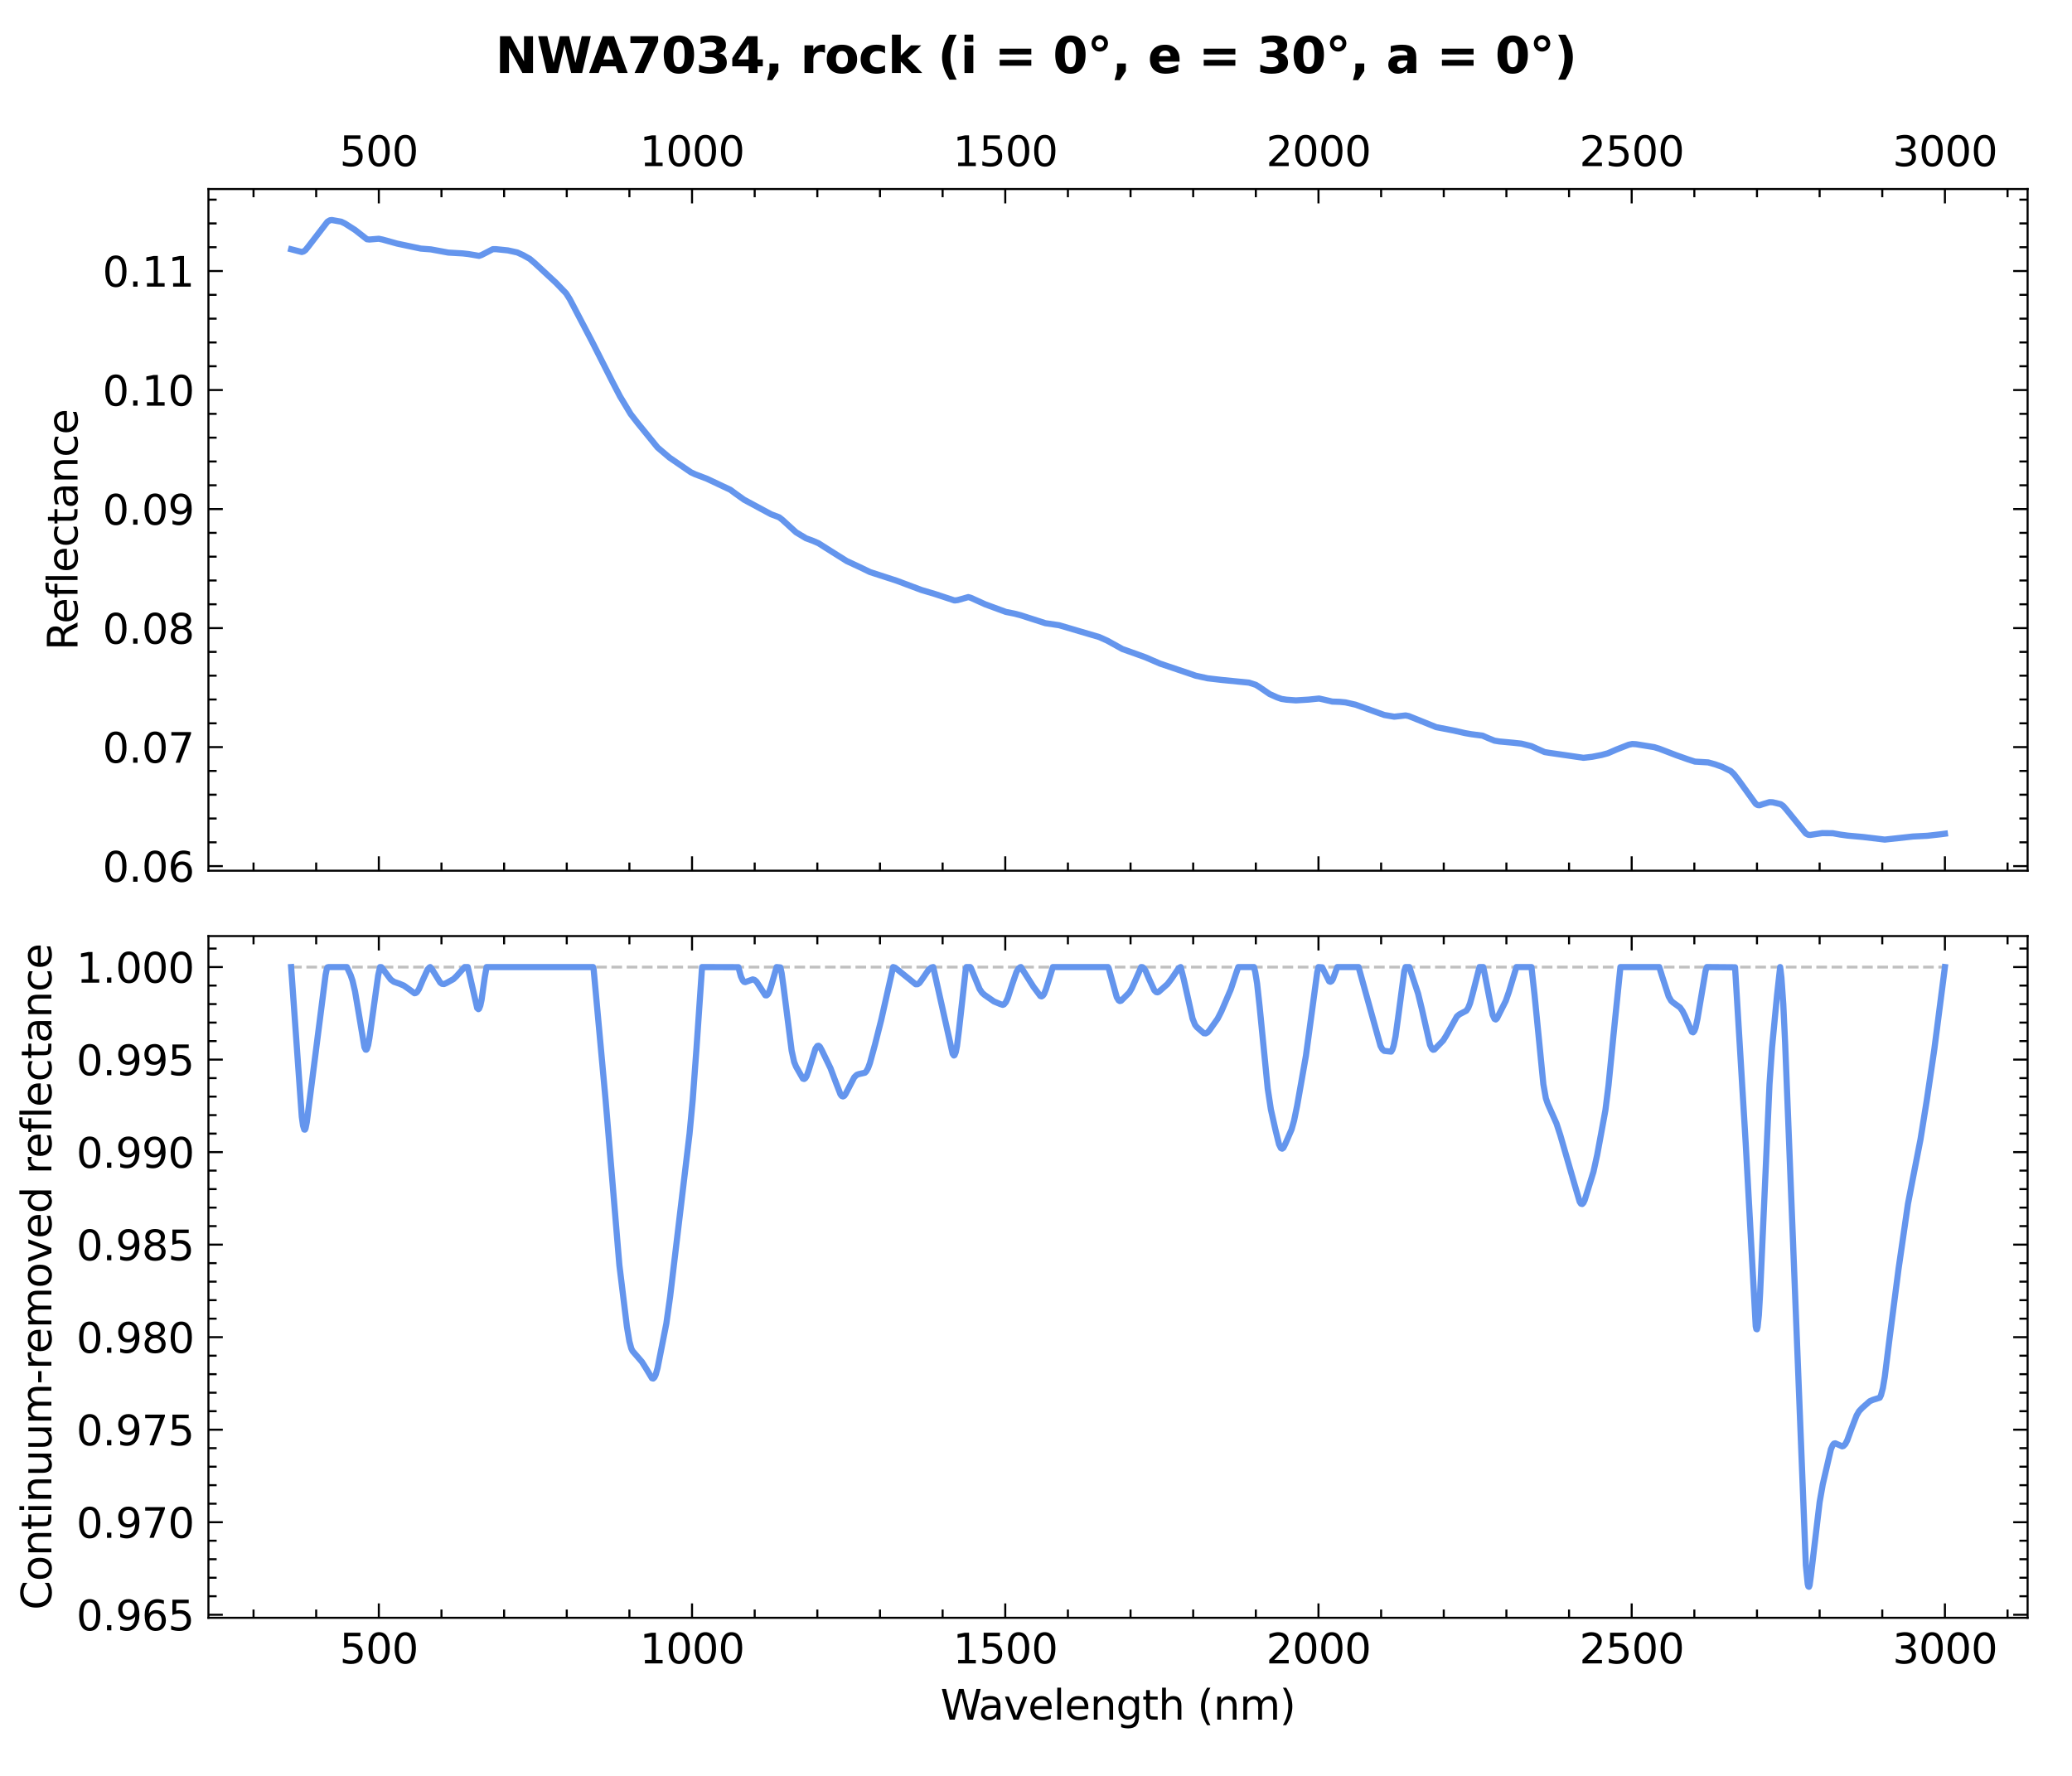 <?xml version="1.0" encoding="utf-8" standalone="no"?>
<!DOCTYPE svg PUBLIC "-//W3C//DTD SVG 1.1//EN"
  "http://www.w3.org/Graphics/SVG/1.1/DTD/svg11.dtd">
<svg xmlns:xlink="http://www.w3.org/1999/xlink" width="504pt" height="432pt" viewBox="0 0 504 432" xmlns="http://www.w3.org/2000/svg" version="1.1">
 <defs>
  <style type="text/css">*{stroke-linejoin: round; stroke-linecap: butt}</style>
 </defs>
 <g id="figure_1">
  <g id="patch_1">
   <path d="M 0 432 
L 504 432 
L 504 0 
L 0 0 
z
" style="fill: #ffffff"/>
  </g>
  <g id="axes_1">
   <g id="patch_2">
    <path d="M 50.7 211.809 
L 493.2 211.809 
L 493.2 45.98 
L 50.7 45.98 
z
" style="fill: #ffffff"/>
   </g>
   <g id="matplotlib.axis_1">
    <g id="xtick_1">
     <g id="line2d_1">
      <defs>
       <path id="m1eb54a2b96" d="M 0 0 
L 0 -3.5 
" style="stroke: #000000; stroke-width: 0.5"/>
      </defs>
      <g>
       <use xlink:href="#m1eb54a2b96" x="92.146" y="211.809" style="stroke: #000000; stroke-width: 0.5"/>
      </g>
     </g>
     <g id="line2d_2">
      <defs>
       <path id="m756bf4cbaf" d="M 0 0 
L 0 3.5 
" style="stroke: #000000; stroke-width: 0.5"/>
      </defs>
      <g>
       <use xlink:href="#m756bf4cbaf" x="92.146" y="45.98" style="stroke: #000000; stroke-width: 0.5"/>
      </g>
     </g>
     <g id="text_1">
      <!-- 500 -->
      <g transform="translate(82.603 40.4) scale(0.1 -0.1)">
       <defs>
        <path id="DejaVuSans-35" d="M 691 4666 
L 3169 4666 
L 3169 4134 
L 1269 4134 
L 1269 2991 
Q 1406 3038 1543 3061 
Q 1681 3084 1819 3084 
Q 2600 3084 3056 2656 
Q 3513 2228 3513 1497 
Q 3513 744 3044 326 
Q 2575 -91 1722 -91 
Q 1428 -91 1123 -41 
Q 819 9 494 109 
L 494 744 
Q 775 591 1075 516 
Q 1375 441 1709 441 
Q 2250 441 2565 725 
Q 2881 1009 2881 1497 
Q 2881 1984 2565 2268 
Q 2250 2553 1709 2553 
Q 1456 2553 1204 2497 
Q 953 2441 691 2322 
L 691 4666 
z
" transform="scale(0.016)"/>
        <path id="DejaVuSans-30" d="M 2034 4250 
Q 1547 4250 1301 3770 
Q 1056 3291 1056 2328 
Q 1056 1369 1301 889 
Q 1547 409 2034 409 
Q 2525 409 2770 889 
Q 3016 1369 3016 2328 
Q 3016 3291 2770 3770 
Q 2525 4250 2034 4250 
z
M 2034 4750 
Q 2819 4750 3233 4129 
Q 3647 3509 3647 2328 
Q 3647 1150 3233 529 
Q 2819 -91 2034 -91 
Q 1250 -91 836 529 
Q 422 1150 422 2328 
Q 422 3509 836 4129 
Q 1250 4750 2034 4750 
z
" transform="scale(0.016)"/>
       </defs>
       <use xlink:href="#DejaVuSans-35"/>
       <use xlink:href="#DejaVuSans-30" x="63.623"/>
       <use xlink:href="#DejaVuSans-30" x="127.246"/>
      </g>
     </g>
    </g>
    <g id="xtick_2">
     <g id="line2d_3">
      <g>
       <use xlink:href="#m1eb54a2b96" x="168.334" y="211.809" style="stroke: #000000; stroke-width: 0.5"/>
      </g>
     </g>
     <g id="line2d_4">
      <g>
       <use xlink:href="#m756bf4cbaf" x="168.334" y="45.98" style="stroke: #000000; stroke-width: 0.5"/>
      </g>
     </g>
     <g id="text_2">
      <!-- 1000 -->
      <g transform="translate(155.609 40.4) scale(0.1 -0.1)">
       <defs>
        <path id="DejaVuSans-31" d="M 794 531 
L 1825 531 
L 1825 4091 
L 703 3866 
L 703 4441 
L 1819 4666 
L 2450 4666 
L 2450 531 
L 3481 531 
L 3481 0 
L 794 0 
L 794 531 
z
" transform="scale(0.016)"/>
       </defs>
       <use xlink:href="#DejaVuSans-31"/>
       <use xlink:href="#DejaVuSans-30" x="63.623"/>
       <use xlink:href="#DejaVuSans-30" x="127.246"/>
       <use xlink:href="#DejaVuSans-30" x="190.869"/>
      </g>
     </g>
    </g>
    <g id="xtick_3">
     <g id="line2d_5">
      <g>
       <use xlink:href="#m1eb54a2b96" x="244.522" y="211.809" style="stroke: #000000; stroke-width: 0.5"/>
      </g>
     </g>
     <g id="line2d_6">
      <g>
       <use xlink:href="#m756bf4cbaf" x="244.522" y="45.98" style="stroke: #000000; stroke-width: 0.5"/>
      </g>
     </g>
     <g id="text_3">
      <!-- 1500 -->
      <g transform="translate(231.797 40.4) scale(0.1 -0.1)">
       <use xlink:href="#DejaVuSans-31"/>
       <use xlink:href="#DejaVuSans-35" x="63.623"/>
       <use xlink:href="#DejaVuSans-30" x="127.246"/>
       <use xlink:href="#DejaVuSans-30" x="190.869"/>
      </g>
     </g>
    </g>
    <g id="xtick_4">
     <g id="line2d_7">
      <g>
       <use xlink:href="#m1eb54a2b96" x="320.71" y="211.809" style="stroke: #000000; stroke-width: 0.5"/>
      </g>
     </g>
     <g id="line2d_8">
      <g>
       <use xlink:href="#m756bf4cbaf" x="320.71" y="45.98" style="stroke: #000000; stroke-width: 0.5"/>
      </g>
     </g>
     <g id="text_4">
      <!-- 2000 -->
      <g transform="translate(307.985 40.4) scale(0.1 -0.1)">
       <defs>
        <path id="DejaVuSans-32" d="M 1228 531 
L 3431 531 
L 3431 0 
L 469 0 
L 469 531 
Q 828 903 1448 1529 
Q 2069 2156 2228 2338 
Q 2531 2678 2651 2914 
Q 2772 3150 2772 3378 
Q 2772 3750 2511 3984 
Q 2250 4219 1831 4219 
Q 1534 4219 1204 4116 
Q 875 4013 500 3803 
L 500 4441 
Q 881 4594 1212 4672 
Q 1544 4750 1819 4750 
Q 2544 4750 2975 4387 
Q 3406 4025 3406 3419 
Q 3406 3131 3298 2873 
Q 3191 2616 2906 2266 
Q 2828 2175 2409 1742 
Q 1991 1309 1228 531 
z
" transform="scale(0.016)"/>
       </defs>
       <use xlink:href="#DejaVuSans-32"/>
       <use xlink:href="#DejaVuSans-30" x="63.623"/>
       <use xlink:href="#DejaVuSans-30" x="127.246"/>
       <use xlink:href="#DejaVuSans-30" x="190.869"/>
      </g>
     </g>
    </g>
    <g id="xtick_5">
     <g id="line2d_9">
      <g>
       <use xlink:href="#m1eb54a2b96" x="396.898" y="211.809" style="stroke: #000000; stroke-width: 0.5"/>
      </g>
     </g>
     <g id="line2d_10">
      <g>
       <use xlink:href="#m756bf4cbaf" x="396.898" y="45.98" style="stroke: #000000; stroke-width: 0.5"/>
      </g>
     </g>
     <g id="text_5">
      <!-- 2500 -->
      <g transform="translate(384.173 40.4) scale(0.1 -0.1)">
       <use xlink:href="#DejaVuSans-32"/>
       <use xlink:href="#DejaVuSans-35" x="63.623"/>
       <use xlink:href="#DejaVuSans-30" x="127.246"/>
       <use xlink:href="#DejaVuSans-30" x="190.869"/>
      </g>
     </g>
    </g>
    <g id="xtick_6">
     <g id="line2d_11">
      <g>
       <use xlink:href="#m1eb54a2b96" x="473.086" y="211.809" style="stroke: #000000; stroke-width: 0.5"/>
      </g>
     </g>
     <g id="line2d_12">
      <g>
       <use xlink:href="#m756bf4cbaf" x="473.086" y="45.98" style="stroke: #000000; stroke-width: 0.5"/>
      </g>
     </g>
     <g id="text_6">
      <!-- 3000 -->
      <g transform="translate(460.361 40.4) scale(0.1 -0.1)">
       <defs>
        <path id="DejaVuSans-33" d="M 2597 2516 
Q 3050 2419 3304 2112 
Q 3559 1806 3559 1356 
Q 3559 666 3084 287 
Q 2609 -91 1734 -91 
Q 1441 -91 1130 -33 
Q 819 25 488 141 
L 488 750 
Q 750 597 1062 519 
Q 1375 441 1716 441 
Q 2309 441 2620 675 
Q 2931 909 2931 1356 
Q 2931 1769 2642 2001 
Q 2353 2234 1838 2234 
L 1294 2234 
L 1294 2753 
L 1863 2753 
Q 2328 2753 2575 2939 
Q 2822 3125 2822 3475 
Q 2822 3834 2567 4026 
Q 2313 4219 1838 4219 
Q 1578 4219 1281 4162 
Q 984 4106 628 3988 
L 628 4550 
Q 988 4650 1302 4700 
Q 1616 4750 1894 4750 
Q 2613 4750 3031 4423 
Q 3450 4097 3450 3541 
Q 3450 3153 3228 2886 
Q 3006 2619 2597 2516 
z
" transform="scale(0.016)"/>
       </defs>
       <use xlink:href="#DejaVuSans-33"/>
       <use xlink:href="#DejaVuSans-30" x="63.623"/>
       <use xlink:href="#DejaVuSans-30" x="127.246"/>
       <use xlink:href="#DejaVuSans-30" x="190.869"/>
      </g>
     </g>
    </g>
    <g id="xtick_7">
     <g id="line2d_13">
      <defs>
       <path id="m71adaafaeb" d="M 0 0 
L 0 -2 
" style="stroke: #000000; stroke-width: 0.5"/>
      </defs>
      <g>
       <use xlink:href="#m71adaafaeb" x="61.671" y="211.809" style="stroke: #000000; stroke-width: 0.5"/>
      </g>
     </g>
     <g id="line2d_14">
      <defs>
       <path id="md6478ec769" d="M 0 0 
L 0 2 
" style="stroke: #000000; stroke-width: 0.5"/>
      </defs>
      <g>
       <use xlink:href="#md6478ec769" x="61.671" y="45.98" style="stroke: #000000; stroke-width: 0.5"/>
      </g>
     </g>
    </g>
    <g id="xtick_8">
     <g id="line2d_15">
      <g>
       <use xlink:href="#m71adaafaeb" x="76.909" y="211.809" style="stroke: #000000; stroke-width: 0.5"/>
      </g>
     </g>
     <g id="line2d_16">
      <g>
       <use xlink:href="#md6478ec769" x="76.909" y="45.98" style="stroke: #000000; stroke-width: 0.5"/>
      </g>
     </g>
    </g>
    <g id="xtick_9">
     <g id="line2d_17">
      <g>
       <use xlink:href="#m71adaafaeb" x="107.384" y="211.809" style="stroke: #000000; stroke-width: 0.5"/>
      </g>
     </g>
     <g id="line2d_18">
      <g>
       <use xlink:href="#md6478ec769" x="107.384" y="45.98" style="stroke: #000000; stroke-width: 0.5"/>
      </g>
     </g>
    </g>
    <g id="xtick_10">
     <g id="line2d_19">
      <g>
       <use xlink:href="#m71adaafaeb" x="122.621" y="211.809" style="stroke: #000000; stroke-width: 0.5"/>
      </g>
     </g>
     <g id="line2d_20">
      <g>
       <use xlink:href="#md6478ec769" x="122.621" y="45.98" style="stroke: #000000; stroke-width: 0.5"/>
      </g>
     </g>
    </g>
    <g id="xtick_11">
     <g id="line2d_21">
      <g>
       <use xlink:href="#m71adaafaeb" x="137.859" y="211.809" style="stroke: #000000; stroke-width: 0.5"/>
      </g>
     </g>
     <g id="line2d_22">
      <g>
       <use xlink:href="#md6478ec769" x="137.859" y="45.98" style="stroke: #000000; stroke-width: 0.5"/>
      </g>
     </g>
    </g>
    <g id="xtick_12">
     <g id="line2d_23">
      <g>
       <use xlink:href="#m71adaafaeb" x="153.097" y="211.809" style="stroke: #000000; stroke-width: 0.5"/>
      </g>
     </g>
     <g id="line2d_24">
      <g>
       <use xlink:href="#md6478ec769" x="153.097" y="45.98" style="stroke: #000000; stroke-width: 0.5"/>
      </g>
     </g>
    </g>
    <g id="xtick_13">
     <g id="line2d_25">
      <g>
       <use xlink:href="#m71adaafaeb" x="183.572" y="211.809" style="stroke: #000000; stroke-width: 0.5"/>
      </g>
     </g>
     <g id="line2d_26">
      <g>
       <use xlink:href="#md6478ec769" x="183.572" y="45.98" style="stroke: #000000; stroke-width: 0.5"/>
      </g>
     </g>
    </g>
    <g id="xtick_14">
     <g id="line2d_27">
      <g>
       <use xlink:href="#m71adaafaeb" x="198.81" y="211.809" style="stroke: #000000; stroke-width: 0.5"/>
      </g>
     </g>
     <g id="line2d_28">
      <g>
       <use xlink:href="#md6478ec769" x="198.81" y="45.98" style="stroke: #000000; stroke-width: 0.5"/>
      </g>
     </g>
    </g>
    <g id="xtick_15">
     <g id="line2d_29">
      <g>
       <use xlink:href="#m71adaafaeb" x="214.047" y="211.809" style="stroke: #000000; stroke-width: 0.5"/>
      </g>
     </g>
     <g id="line2d_30">
      <g>
       <use xlink:href="#md6478ec769" x="214.047" y="45.98" style="stroke: #000000; stroke-width: 0.5"/>
      </g>
     </g>
    </g>
    <g id="xtick_16">
     <g id="line2d_31">
      <g>
       <use xlink:href="#m71adaafaeb" x="229.285" y="211.809" style="stroke: #000000; stroke-width: 0.5"/>
      </g>
     </g>
     <g id="line2d_32">
      <g>
       <use xlink:href="#md6478ec769" x="229.285" y="45.98" style="stroke: #000000; stroke-width: 0.5"/>
      </g>
     </g>
    </g>
    <g id="xtick_17">
     <g id="line2d_33">
      <g>
       <use xlink:href="#m71adaafaeb" x="259.76" y="211.809" style="stroke: #000000; stroke-width: 0.5"/>
      </g>
     </g>
     <g id="line2d_34">
      <g>
       <use xlink:href="#md6478ec769" x="259.76" y="45.98" style="stroke: #000000; stroke-width: 0.5"/>
      </g>
     </g>
    </g>
    <g id="xtick_18">
     <g id="line2d_35">
      <g>
       <use xlink:href="#m71adaafaeb" x="274.998" y="211.809" style="stroke: #000000; stroke-width: 0.5"/>
      </g>
     </g>
     <g id="line2d_36">
      <g>
       <use xlink:href="#md6478ec769" x="274.998" y="45.98" style="stroke: #000000; stroke-width: 0.5"/>
      </g>
     </g>
    </g>
    <g id="xtick_19">
     <g id="line2d_37">
      <g>
       <use xlink:href="#m71adaafaeb" x="290.235" y="211.809" style="stroke: #000000; stroke-width: 0.5"/>
      </g>
     </g>
     <g id="line2d_38">
      <g>
       <use xlink:href="#md6478ec769" x="290.235" y="45.98" style="stroke: #000000; stroke-width: 0.5"/>
      </g>
     </g>
    </g>
    <g id="xtick_20">
     <g id="line2d_39">
      <g>
       <use xlink:href="#m71adaafaeb" x="305.473" y="211.809" style="stroke: #000000; stroke-width: 0.5"/>
      </g>
     </g>
     <g id="line2d_40">
      <g>
       <use xlink:href="#md6478ec769" x="305.473" y="45.98" style="stroke: #000000; stroke-width: 0.5"/>
      </g>
     </g>
    </g>
    <g id="xtick_21">
     <g id="line2d_41">
      <g>
       <use xlink:href="#m71adaafaeb" x="335.948" y="211.809" style="stroke: #000000; stroke-width: 0.5"/>
      </g>
     </g>
     <g id="line2d_42">
      <g>
       <use xlink:href="#md6478ec769" x="335.948" y="45.98" style="stroke: #000000; stroke-width: 0.5"/>
      </g>
     </g>
    </g>
    <g id="xtick_22">
     <g id="line2d_43">
      <g>
       <use xlink:href="#m71adaafaeb" x="351.186" y="211.809" style="stroke: #000000; stroke-width: 0.5"/>
      </g>
     </g>
     <g id="line2d_44">
      <g>
       <use xlink:href="#md6478ec769" x="351.186" y="45.98" style="stroke: #000000; stroke-width: 0.5"/>
      </g>
     </g>
    </g>
    <g id="xtick_23">
     <g id="line2d_45">
      <g>
       <use xlink:href="#m71adaafaeb" x="366.423" y="211.809" style="stroke: #000000; stroke-width: 0.5"/>
      </g>
     </g>
     <g id="line2d_46">
      <g>
       <use xlink:href="#md6478ec769" x="366.423" y="45.98" style="stroke: #000000; stroke-width: 0.5"/>
      </g>
     </g>
    </g>
    <g id="xtick_24">
     <g id="line2d_47">
      <g>
       <use xlink:href="#m71adaafaeb" x="381.661" y="211.809" style="stroke: #000000; stroke-width: 0.5"/>
      </g>
     </g>
     <g id="line2d_48">
      <g>
       <use xlink:href="#md6478ec769" x="381.661" y="45.98" style="stroke: #000000; stroke-width: 0.5"/>
      </g>
     </g>
    </g>
    <g id="xtick_25">
     <g id="line2d_49">
      <g>
       <use xlink:href="#m71adaafaeb" x="412.136" y="211.809" style="stroke: #000000; stroke-width: 0.5"/>
      </g>
     </g>
     <g id="line2d_50">
      <g>
       <use xlink:href="#md6478ec769" x="412.136" y="45.98" style="stroke: #000000; stroke-width: 0.5"/>
      </g>
     </g>
    </g>
    <g id="xtick_26">
     <g id="line2d_51">
      <g>
       <use xlink:href="#m71adaafaeb" x="427.374" y="211.809" style="stroke: #000000; stroke-width: 0.5"/>
      </g>
     </g>
     <g id="line2d_52">
      <g>
       <use xlink:href="#md6478ec769" x="427.374" y="45.98" style="stroke: #000000; stroke-width: 0.5"/>
      </g>
     </g>
    </g>
    <g id="xtick_27">
     <g id="line2d_53">
      <g>
       <use xlink:href="#m71adaafaeb" x="442.611" y="211.809" style="stroke: #000000; stroke-width: 0.5"/>
      </g>
     </g>
     <g id="line2d_54">
      <g>
       <use xlink:href="#md6478ec769" x="442.611" y="45.98" style="stroke: #000000; stroke-width: 0.5"/>
      </g>
     </g>
    </g>
    <g id="xtick_28">
     <g id="line2d_55">
      <g>
       <use xlink:href="#m71adaafaeb" x="457.849" y="211.809" style="stroke: #000000; stroke-width: 0.5"/>
      </g>
     </g>
     <g id="line2d_56">
      <g>
       <use xlink:href="#md6478ec769" x="457.849" y="45.98" style="stroke: #000000; stroke-width: 0.5"/>
      </g>
     </g>
    </g>
    <g id="xtick_29">
     <g id="line2d_57">
      <g>
       <use xlink:href="#m71adaafaeb" x="488.324" y="211.809" style="stroke: #000000; stroke-width: 0.5"/>
      </g>
     </g>
     <g id="line2d_58">
      <g>
       <use xlink:href="#md6478ec769" x="488.324" y="45.98" style="stroke: #000000; stroke-width: 0.5"/>
      </g>
     </g>
    </g>
   </g>
   <g id="matplotlib.axis_2">
    <g id="ytick_1">
     <g id="line2d_59">
      <defs>
       <path id="m8d7fdfb989" d="M 0 0 
L 3.5 0 
" style="stroke: #000000; stroke-width: 0.5"/>
      </defs>
      <g>
       <use xlink:href="#m8d7fdfb989" x="50.7" y="210.692" style="stroke: #000000; stroke-width: 0.5"/>
      </g>
     </g>
     <g id="line2d_60">
      <defs>
       <path id="m2f06ae98cb" d="M 0 0 
L -3.5 0 
" style="stroke: #000000; stroke-width: 0.5"/>
      </defs>
      <g>
       <use xlink:href="#m2f06ae98cb" x="493.2" y="210.692" style="stroke: #000000; stroke-width: 0.5"/>
      </g>
     </g>
     <g id="text_7">
      <!-- 0.06 -->
      <g transform="translate(24.934 214.491) scale(0.1 -0.1)">
       <defs>
        <path id="DejaVuSans-2e" d="M 684 794 
L 1344 794 
L 1344 0 
L 684 0 
L 684 794 
z
" transform="scale(0.016)"/>
        <path id="DejaVuSans-36" d="M 2113 2584 
Q 1688 2584 1439 2293 
Q 1191 2003 1191 1497 
Q 1191 994 1439 701 
Q 1688 409 2113 409 
Q 2538 409 2786 701 
Q 3034 994 3034 1497 
Q 3034 2003 2786 2293 
Q 2538 2584 2113 2584 
z
M 3366 4563 
L 3366 3988 
Q 3128 4100 2886 4159 
Q 2644 4219 2406 4219 
Q 1781 4219 1451 3797 
Q 1122 3375 1075 2522 
Q 1259 2794 1537 2939 
Q 1816 3084 2150 3084 
Q 2853 3084 3261 2657 
Q 3669 2231 3669 1497 
Q 3669 778 3244 343 
Q 2819 -91 2113 -91 
Q 1303 -91 875 529 
Q 447 1150 447 2328 
Q 447 3434 972 4092 
Q 1497 4750 2381 4750 
Q 2619 4750 2861 4703 
Q 3103 4656 3366 4563 
z
" transform="scale(0.016)"/>
       </defs>
       <use xlink:href="#DejaVuSans-30"/>
       <use xlink:href="#DejaVuSans-2e" x="63.623"/>
       <use xlink:href="#DejaVuSans-30" x="95.41"/>
       <use xlink:href="#DejaVuSans-36" x="159.033"/>
      </g>
     </g>
    </g>
    <g id="ytick_2">
     <g id="line2d_61">
      <g>
       <use xlink:href="#m8d7fdfb989" x="50.7" y="181.74" style="stroke: #000000; stroke-width: 0.5"/>
      </g>
     </g>
     <g id="line2d_62">
      <g>
       <use xlink:href="#m2f06ae98cb" x="493.2" y="181.74" style="stroke: #000000; stroke-width: 0.5"/>
      </g>
     </g>
     <g id="text_8">
      <!-- 0.07 -->
      <g transform="translate(24.934 185.539) scale(0.1 -0.1)">
       <defs>
        <path id="DejaVuSans-37" d="M 525 4666 
L 3525 4666 
L 3525 4397 
L 1831 0 
L 1172 0 
L 2766 4134 
L 525 4134 
L 525 4666 
z
" transform="scale(0.016)"/>
       </defs>
       <use xlink:href="#DejaVuSans-30"/>
       <use xlink:href="#DejaVuSans-2e" x="63.623"/>
       <use xlink:href="#DejaVuSans-30" x="95.41"/>
       <use xlink:href="#DejaVuSans-37" x="159.033"/>
      </g>
     </g>
    </g>
    <g id="ytick_3">
     <g id="line2d_63">
      <g>
       <use xlink:href="#m8d7fdfb989" x="50.7" y="152.788" style="stroke: #000000; stroke-width: 0.5"/>
      </g>
     </g>
     <g id="line2d_64">
      <g>
       <use xlink:href="#m2f06ae98cb" x="493.2" y="152.788" style="stroke: #000000; stroke-width: 0.5"/>
      </g>
     </g>
     <g id="text_9">
      <!-- 0.08 -->
      <g transform="translate(24.934 156.587) scale(0.1 -0.1)">
       <defs>
        <path id="DejaVuSans-38" d="M 2034 2216 
Q 1584 2216 1326 1975 
Q 1069 1734 1069 1313 
Q 1069 891 1326 650 
Q 1584 409 2034 409 
Q 2484 409 2743 651 
Q 3003 894 3003 1313 
Q 3003 1734 2745 1975 
Q 2488 2216 2034 2216 
z
M 1403 2484 
Q 997 2584 770 2862 
Q 544 3141 544 3541 
Q 544 4100 942 4425 
Q 1341 4750 2034 4750 
Q 2731 4750 3128 4425 
Q 3525 4100 3525 3541 
Q 3525 3141 3298 2862 
Q 3072 2584 2669 2484 
Q 3125 2378 3379 2068 
Q 3634 1759 3634 1313 
Q 3634 634 3220 271 
Q 2806 -91 2034 -91 
Q 1263 -91 848 271 
Q 434 634 434 1313 
Q 434 1759 690 2068 
Q 947 2378 1403 2484 
z
M 1172 3481 
Q 1172 3119 1398 2916 
Q 1625 2713 2034 2713 
Q 2441 2713 2670 2916 
Q 2900 3119 2900 3481 
Q 2900 3844 2670 4047 
Q 2441 4250 2034 4250 
Q 1625 4250 1398 4047 
Q 1172 3844 1172 3481 
z
" transform="scale(0.016)"/>
       </defs>
       <use xlink:href="#DejaVuSans-30"/>
       <use xlink:href="#DejaVuSans-2e" x="63.623"/>
       <use xlink:href="#DejaVuSans-30" x="95.41"/>
       <use xlink:href="#DejaVuSans-38" x="159.033"/>
      </g>
     </g>
    </g>
    <g id="ytick_4">
     <g id="line2d_65">
      <g>
       <use xlink:href="#m8d7fdfb989" x="50.7" y="123.836" style="stroke: #000000; stroke-width: 0.5"/>
      </g>
     </g>
     <g id="line2d_66">
      <g>
       <use xlink:href="#m2f06ae98cb" x="493.2" y="123.836" style="stroke: #000000; stroke-width: 0.5"/>
      </g>
     </g>
     <g id="text_10">
      <!-- 0.09 -->
      <g transform="translate(24.934 127.635) scale(0.1 -0.1)">
       <defs>
        <path id="DejaVuSans-39" d="M 703 97 
L 703 672 
Q 941 559 1184 500 
Q 1428 441 1663 441 
Q 2288 441 2617 861 
Q 2947 1281 2994 2138 
Q 2813 1869 2534 1725 
Q 2256 1581 1919 1581 
Q 1219 1581 811 2004 
Q 403 2428 403 3163 
Q 403 3881 828 4315 
Q 1253 4750 1959 4750 
Q 2769 4750 3195 4129 
Q 3622 3509 3622 2328 
Q 3622 1225 3098 567 
Q 2575 -91 1691 -91 
Q 1453 -91 1209 -44 
Q 966 3 703 97 
z
M 1959 2075 
Q 2384 2075 2632 2365 
Q 2881 2656 2881 3163 
Q 2881 3666 2632 3958 
Q 2384 4250 1959 4250 
Q 1534 4250 1286 3958 
Q 1038 3666 1038 3163 
Q 1038 2656 1286 2365 
Q 1534 2075 1959 2075 
z
" transform="scale(0.016)"/>
       </defs>
       <use xlink:href="#DejaVuSans-30"/>
       <use xlink:href="#DejaVuSans-2e" x="63.623"/>
       <use xlink:href="#DejaVuSans-30" x="95.41"/>
       <use xlink:href="#DejaVuSans-39" x="159.033"/>
      </g>
     </g>
    </g>
    <g id="ytick_5">
     <g id="line2d_67">
      <g>
       <use xlink:href="#m8d7fdfb989" x="50.7" y="94.884" style="stroke: #000000; stroke-width: 0.5"/>
      </g>
     </g>
     <g id="line2d_68">
      <g>
       <use xlink:href="#m2f06ae98cb" x="493.2" y="94.884" style="stroke: #000000; stroke-width: 0.5"/>
      </g>
     </g>
     <g id="text_11">
      <!-- 0.10 -->
      <g transform="translate(24.934 98.684) scale(0.1 -0.1)">
       <use xlink:href="#DejaVuSans-30"/>
       <use xlink:href="#DejaVuSans-2e" x="63.623"/>
       <use xlink:href="#DejaVuSans-31" x="95.41"/>
       <use xlink:href="#DejaVuSans-30" x="159.033"/>
      </g>
     </g>
    </g>
    <g id="ytick_6">
     <g id="line2d_69">
      <g>
       <use xlink:href="#m8d7fdfb989" x="50.7" y="65.932" style="stroke: #000000; stroke-width: 0.5"/>
      </g>
     </g>
     <g id="line2d_70">
      <g>
       <use xlink:href="#m2f06ae98cb" x="493.2" y="65.932" style="stroke: #000000; stroke-width: 0.5"/>
      </g>
     </g>
     <g id="text_12">
      <!-- 0.11 -->
      <g transform="translate(24.934 69.732) scale(0.1 -0.1)">
       <use xlink:href="#DejaVuSans-30"/>
       <use xlink:href="#DejaVuSans-2e" x="63.623"/>
       <use xlink:href="#DejaVuSans-31" x="95.41"/>
       <use xlink:href="#DejaVuSans-31" x="159.033"/>
      </g>
     </g>
    </g>
    <g id="ytick_7">
     <g id="line2d_71">
      <defs>
       <path id="m83840202ab" d="M 0 0 
L 2 0 
" style="stroke: #000000; stroke-width: 0.5"/>
      </defs>
      <g>
       <use xlink:href="#m83840202ab" x="50.7" y="204.902" style="stroke: #000000; stroke-width: 0.5"/>
      </g>
     </g>
     <g id="line2d_72">
      <defs>
       <path id="m89d5c33406" d="M 0 0 
L -2 0 
" style="stroke: #000000; stroke-width: 0.5"/>
      </defs>
      <g>
       <use xlink:href="#m89d5c33406" x="493.2" y="204.902" style="stroke: #000000; stroke-width: 0.5"/>
      </g>
     </g>
    </g>
    <g id="ytick_8">
     <g id="line2d_73">
      <g>
       <use xlink:href="#m83840202ab" x="50.7" y="199.111" style="stroke: #000000; stroke-width: 0.5"/>
      </g>
     </g>
     <g id="line2d_74">
      <g>
       <use xlink:href="#m89d5c33406" x="493.2" y="199.111" style="stroke: #000000; stroke-width: 0.5"/>
      </g>
     </g>
    </g>
    <g id="ytick_9">
     <g id="line2d_75">
      <g>
       <use xlink:href="#m83840202ab" x="50.7" y="193.321" style="stroke: #000000; stroke-width: 0.5"/>
      </g>
     </g>
     <g id="line2d_76">
      <g>
       <use xlink:href="#m89d5c33406" x="493.2" y="193.321" style="stroke: #000000; stroke-width: 0.5"/>
      </g>
     </g>
    </g>
    <g id="ytick_10">
     <g id="line2d_77">
      <g>
       <use xlink:href="#m83840202ab" x="50.7" y="187.53" style="stroke: #000000; stroke-width: 0.5"/>
      </g>
     </g>
     <g id="line2d_78">
      <g>
       <use xlink:href="#m89d5c33406" x="493.2" y="187.53" style="stroke: #000000; stroke-width: 0.5"/>
      </g>
     </g>
    </g>
    <g id="ytick_11">
     <g id="line2d_79">
      <g>
       <use xlink:href="#m83840202ab" x="50.7" y="175.95" style="stroke: #000000; stroke-width: 0.5"/>
      </g>
     </g>
     <g id="line2d_80">
      <g>
       <use xlink:href="#m89d5c33406" x="493.2" y="175.95" style="stroke: #000000; stroke-width: 0.5"/>
      </g>
     </g>
    </g>
    <g id="ytick_12">
     <g id="line2d_81">
      <g>
       <use xlink:href="#m83840202ab" x="50.7" y="170.159" style="stroke: #000000; stroke-width: 0.5"/>
      </g>
     </g>
     <g id="line2d_82">
      <g>
       <use xlink:href="#m89d5c33406" x="493.2" y="170.159" style="stroke: #000000; stroke-width: 0.5"/>
      </g>
     </g>
    </g>
    <g id="ytick_13">
     <g id="line2d_83">
      <g>
       <use xlink:href="#m83840202ab" x="50.7" y="164.369" style="stroke: #000000; stroke-width: 0.5"/>
      </g>
     </g>
     <g id="line2d_84">
      <g>
       <use xlink:href="#m89d5c33406" x="493.2" y="164.369" style="stroke: #000000; stroke-width: 0.5"/>
      </g>
     </g>
    </g>
    <g id="ytick_14">
     <g id="line2d_85">
      <g>
       <use xlink:href="#m83840202ab" x="50.7" y="158.579" style="stroke: #000000; stroke-width: 0.5"/>
      </g>
     </g>
     <g id="line2d_86">
      <g>
       <use xlink:href="#m89d5c33406" x="493.2" y="158.579" style="stroke: #000000; stroke-width: 0.5"/>
      </g>
     </g>
    </g>
    <g id="ytick_15">
     <g id="line2d_87">
      <g>
       <use xlink:href="#m83840202ab" x="50.7" y="146.998" style="stroke: #000000; stroke-width: 0.5"/>
      </g>
     </g>
     <g id="line2d_88">
      <g>
       <use xlink:href="#m89d5c33406" x="493.2" y="146.998" style="stroke: #000000; stroke-width: 0.5"/>
      </g>
     </g>
    </g>
    <g id="ytick_16">
     <g id="line2d_89">
      <g>
       <use xlink:href="#m83840202ab" x="50.7" y="141.207" style="stroke: #000000; stroke-width: 0.5"/>
      </g>
     </g>
     <g id="line2d_90">
      <g>
       <use xlink:href="#m89d5c33406" x="493.2" y="141.207" style="stroke: #000000; stroke-width: 0.5"/>
      </g>
     </g>
    </g>
    <g id="ytick_17">
     <g id="line2d_91">
      <g>
       <use xlink:href="#m83840202ab" x="50.7" y="135.417" style="stroke: #000000; stroke-width: 0.5"/>
      </g>
     </g>
     <g id="line2d_92">
      <g>
       <use xlink:href="#m89d5c33406" x="493.2" y="135.417" style="stroke: #000000; stroke-width: 0.5"/>
      </g>
     </g>
    </g>
    <g id="ytick_18">
     <g id="line2d_93">
      <g>
       <use xlink:href="#m83840202ab" x="50.7" y="129.627" style="stroke: #000000; stroke-width: 0.5"/>
      </g>
     </g>
     <g id="line2d_94">
      <g>
       <use xlink:href="#m89d5c33406" x="493.2" y="129.627" style="stroke: #000000; stroke-width: 0.5"/>
      </g>
     </g>
    </g>
    <g id="ytick_19">
     <g id="line2d_95">
      <g>
       <use xlink:href="#m83840202ab" x="50.7" y="118.046" style="stroke: #000000; stroke-width: 0.5"/>
      </g>
     </g>
     <g id="line2d_96">
      <g>
       <use xlink:href="#m89d5c33406" x="493.2" y="118.046" style="stroke: #000000; stroke-width: 0.5"/>
      </g>
     </g>
    </g>
    <g id="ytick_20">
     <g id="line2d_97">
      <g>
       <use xlink:href="#m83840202ab" x="50.7" y="112.256" style="stroke: #000000; stroke-width: 0.5"/>
      </g>
     </g>
     <g id="line2d_98">
      <g>
       <use xlink:href="#m89d5c33406" x="493.2" y="112.256" style="stroke: #000000; stroke-width: 0.5"/>
      </g>
     </g>
    </g>
    <g id="ytick_21">
     <g id="line2d_99">
      <g>
       <use xlink:href="#m83840202ab" x="50.7" y="106.465" style="stroke: #000000; stroke-width: 0.5"/>
      </g>
     </g>
     <g id="line2d_100">
      <g>
       <use xlink:href="#m89d5c33406" x="493.2" y="106.465" style="stroke: #000000; stroke-width: 0.5"/>
      </g>
     </g>
    </g>
    <g id="ytick_22">
     <g id="line2d_101">
      <g>
       <use xlink:href="#m83840202ab" x="50.7" y="100.675" style="stroke: #000000; stroke-width: 0.5"/>
      </g>
     </g>
     <g id="line2d_102">
      <g>
       <use xlink:href="#m89d5c33406" x="493.2" y="100.675" style="stroke: #000000; stroke-width: 0.5"/>
      </g>
     </g>
    </g>
    <g id="ytick_23">
     <g id="line2d_103">
      <g>
       <use xlink:href="#m83840202ab" x="50.7" y="89.094" style="stroke: #000000; stroke-width: 0.5"/>
      </g>
     </g>
     <g id="line2d_104">
      <g>
       <use xlink:href="#m89d5c33406" x="493.2" y="89.094" style="stroke: #000000; stroke-width: 0.5"/>
      </g>
     </g>
    </g>
    <g id="ytick_24">
     <g id="line2d_105">
      <g>
       <use xlink:href="#m83840202ab" x="50.7" y="83.304" style="stroke: #000000; stroke-width: 0.5"/>
      </g>
     </g>
     <g id="line2d_106">
      <g>
       <use xlink:href="#m89d5c33406" x="493.2" y="83.304" style="stroke: #000000; stroke-width: 0.5"/>
      </g>
     </g>
    </g>
    <g id="ytick_25">
     <g id="line2d_107">
      <g>
       <use xlink:href="#m83840202ab" x="50.7" y="77.513" style="stroke: #000000; stroke-width: 0.5"/>
      </g>
     </g>
     <g id="line2d_108">
      <g>
       <use xlink:href="#m89d5c33406" x="493.2" y="77.513" style="stroke: #000000; stroke-width: 0.5"/>
      </g>
     </g>
    </g>
    <g id="ytick_26">
     <g id="line2d_109">
      <g>
       <use xlink:href="#m83840202ab" x="50.7" y="71.723" style="stroke: #000000; stroke-width: 0.5"/>
      </g>
     </g>
     <g id="line2d_110">
      <g>
       <use xlink:href="#m89d5c33406" x="493.2" y="71.723" style="stroke: #000000; stroke-width: 0.5"/>
      </g>
     </g>
    </g>
    <g id="ytick_27">
     <g id="line2d_111">
      <g>
       <use xlink:href="#m83840202ab" x="50.7" y="60.142" style="stroke: #000000; stroke-width: 0.5"/>
      </g>
     </g>
     <g id="line2d_112">
      <g>
       <use xlink:href="#m89d5c33406" x="493.2" y="60.142" style="stroke: #000000; stroke-width: 0.5"/>
      </g>
     </g>
    </g>
    <g id="ytick_28">
     <g id="line2d_113">
      <g>
       <use xlink:href="#m83840202ab" x="50.7" y="54.352" style="stroke: #000000; stroke-width: 0.5"/>
      </g>
     </g>
     <g id="line2d_114">
      <g>
       <use xlink:href="#m89d5c33406" x="493.2" y="54.352" style="stroke: #000000; stroke-width: 0.5"/>
      </g>
     </g>
    </g>
    <g id="ytick_29">
     <g id="line2d_115">
      <g>
       <use xlink:href="#m83840202ab" x="50.7" y="48.561" style="stroke: #000000; stroke-width: 0.5"/>
      </g>
     </g>
     <g id="line2d_116">
      <g>
       <use xlink:href="#m89d5c33406" x="493.2" y="48.561" style="stroke: #000000; stroke-width: 0.5"/>
      </g>
     </g>
    </g>
    <g id="text_13">
     <!-- Reflectance -->
     <g transform="translate(18.855 158.214) rotate(-90) scale(0.1 -0.1)">
      <defs>
       <path id="DejaVuSans-52" d="M 2841 2188 
Q 3044 2119 3236 1894 
Q 3428 1669 3622 1275 
L 4263 0 
L 3584 0 
L 2988 1197 
Q 2756 1666 2539 1819 
Q 2322 1972 1947 1972 
L 1259 1972 
L 1259 0 
L 628 0 
L 628 4666 
L 2053 4666 
Q 2853 4666 3247 4331 
Q 3641 3997 3641 3322 
Q 3641 2881 3436 2590 
Q 3231 2300 2841 2188 
z
M 1259 4147 
L 1259 2491 
L 2053 2491 
Q 2509 2491 2742 2702 
Q 2975 2913 2975 3322 
Q 2975 3731 2742 3939 
Q 2509 4147 2053 4147 
L 1259 4147 
z
" transform="scale(0.016)"/>
       <path id="DejaVuSans-65" d="M 3597 1894 
L 3597 1613 
L 953 1613 
Q 991 1019 1311 708 
Q 1631 397 2203 397 
Q 2534 397 2845 478 
Q 3156 559 3463 722 
L 3463 178 
Q 3153 47 2828 -22 
Q 2503 -91 2169 -91 
Q 1331 -91 842 396 
Q 353 884 353 1716 
Q 353 2575 817 3079 
Q 1281 3584 2069 3584 
Q 2775 3584 3186 3129 
Q 3597 2675 3597 1894 
z
M 3022 2063 
Q 3016 2534 2758 2815 
Q 2500 3097 2075 3097 
Q 1594 3097 1305 2825 
Q 1016 2553 972 2059 
L 3022 2063 
z
" transform="scale(0.016)"/>
       <path id="DejaVuSans-66" d="M 2375 4863 
L 2375 4384 
L 1825 4384 
Q 1516 4384 1395 4259 
Q 1275 4134 1275 3809 
L 1275 3500 
L 2222 3500 
L 2222 3053 
L 1275 3053 
L 1275 0 
L 697 0 
L 697 3053 
L 147 3053 
L 147 3500 
L 697 3500 
L 697 3744 
Q 697 4328 969 4595 
Q 1241 4863 1831 4863 
L 2375 4863 
z
" transform="scale(0.016)"/>
       <path id="DejaVuSans-6c" d="M 603 4863 
L 1178 4863 
L 1178 0 
L 603 0 
L 603 4863 
z
" transform="scale(0.016)"/>
       <path id="DejaVuSans-63" d="M 3122 3366 
L 3122 2828 
Q 2878 2963 2633 3030 
Q 2388 3097 2138 3097 
Q 1578 3097 1268 2742 
Q 959 2388 959 1747 
Q 959 1106 1268 751 
Q 1578 397 2138 397 
Q 2388 397 2633 464 
Q 2878 531 3122 666 
L 3122 134 
Q 2881 22 2623 -34 
Q 2366 -91 2075 -91 
Q 1284 -91 818 406 
Q 353 903 353 1747 
Q 353 2603 823 3093 
Q 1294 3584 2113 3584 
Q 2378 3584 2631 3529 
Q 2884 3475 3122 3366 
z
" transform="scale(0.016)"/>
       <path id="DejaVuSans-74" d="M 1172 4494 
L 1172 3500 
L 2356 3500 
L 2356 3053 
L 1172 3053 
L 1172 1153 
Q 1172 725 1289 603 
Q 1406 481 1766 481 
L 2356 481 
L 2356 0 
L 1766 0 
Q 1100 0 847 248 
Q 594 497 594 1153 
L 594 3053 
L 172 3053 
L 172 3500 
L 594 3500 
L 594 4494 
L 1172 4494 
z
" transform="scale(0.016)"/>
       <path id="DejaVuSans-61" d="M 2194 1759 
Q 1497 1759 1228 1600 
Q 959 1441 959 1056 
Q 959 750 1161 570 
Q 1363 391 1709 391 
Q 2188 391 2477 730 
Q 2766 1069 2766 1631 
L 2766 1759 
L 2194 1759 
z
M 3341 1997 
L 3341 0 
L 2766 0 
L 2766 531 
Q 2569 213 2275 61 
Q 1981 -91 1556 -91 
Q 1019 -91 701 211 
Q 384 513 384 1019 
Q 384 1609 779 1909 
Q 1175 2209 1959 2209 
L 2766 2209 
L 2766 2266 
Q 2766 2663 2505 2880 
Q 2244 3097 1772 3097 
Q 1472 3097 1187 3025 
Q 903 2953 641 2809 
L 641 3341 
Q 956 3463 1253 3523 
Q 1550 3584 1831 3584 
Q 2591 3584 2966 3190 
Q 3341 2797 3341 1997 
z
" transform="scale(0.016)"/>
       <path id="DejaVuSans-6e" d="M 3513 2113 
L 3513 0 
L 2938 0 
L 2938 2094 
Q 2938 2591 2744 2837 
Q 2550 3084 2163 3084 
Q 1697 3084 1428 2787 
Q 1159 2491 1159 1978 
L 1159 0 
L 581 0 
L 581 3500 
L 1159 3500 
L 1159 2956 
Q 1366 3272 1645 3428 
Q 1925 3584 2291 3584 
Q 2894 3584 3203 3211 
Q 3513 2838 3513 2113 
z
" transform="scale(0.016)"/>
      </defs>
      <use xlink:href="#DejaVuSans-52"/>
      <use xlink:href="#DejaVuSans-65" x="64.982"/>
      <use xlink:href="#DejaVuSans-66" x="126.506"/>
      <use xlink:href="#DejaVuSans-6c" x="161.711"/>
      <use xlink:href="#DejaVuSans-65" x="189.494"/>
      <use xlink:href="#DejaVuSans-63" x="251.018"/>
      <use xlink:href="#DejaVuSans-74" x="305.998"/>
      <use xlink:href="#DejaVuSans-61" x="345.207"/>
      <use xlink:href="#DejaVuSans-6e" x="406.486"/>
      <use xlink:href="#DejaVuSans-63" x="469.865"/>
      <use xlink:href="#DejaVuSans-65" x="524.846"/>
     </g>
    </g>
   </g>
   <g id="line2d_117">
    <path d="M 70.814 60.631 
L 73.404 61.299 
L 73.861 61.161 
L 74.318 60.82 
L 75.08 59.873 
L 79.651 53.937 
L 80.261 53.577 
L 80.718 53.519 
L 83.004 53.93 
L 83.918 54.375 
L 86.356 55.932 
L 89.251 58.196 
L 89.861 58.264 
L 92.146 58.083 
L 93.061 58.276 
L 96.565 59.249 
L 102.355 60.475 
L 104.793 60.663 
L 109.06 61.445 
L 112.565 61.645 
L 113.936 61.798 
L 116.526 62.242 
L 117.136 62.033 
L 119.879 60.618 
L 120.641 60.612 
L 123.536 60.911 
L 125.821 61.41 
L 127.193 62.036 
L 128.869 62.973 
L 130.088 64.013 
L 135.269 68.822 
L 137.707 71.361 
L 138.621 72.812 
L 143.954 82.981 
L 148.983 92.91 
L 150.811 96.418 
L 153.401 100.714 
L 155.078 102.87 
L 159.954 108.862 
L 162.849 111.318 
L 168.03 114.873 
L 169.096 115.373 
L 171.991 116.473 
L 175.953 118.347 
L 177.629 119.128 
L 178.848 120.028 
L 180.982 121.557 
L 187.534 125.084 
L 189.515 125.834 
L 190.276 126.419 
L 193.629 129.482 
L 196.067 130.946 
L 197.743 131.562 
L 199.114 132.161 
L 200.943 133.326 
L 205.971 136.489 
L 209.019 137.899 
L 211.609 139.151 
L 215.114 140.288 
L 218.161 141.283 
L 224.104 143.51 
L 227.456 144.509 
L 232.18 146.07 
L 232.942 145.981 
L 235.532 145.245 
L 236.142 145.42 
L 239.646 147.006 
L 244.675 148.854 
L 246.656 149.249 
L 248.179 149.639 
L 254.274 151.596 
L 257.627 152.091 
L 267.379 154.968 
L 269.36 155.857 
L 273.017 157.883 
L 276.521 159.129 
L 278.655 159.906 
L 282.159 161.422 
L 289.321 163.84 
L 290.845 164.37 
L 293.74 165.004 
L 297.244 165.409 
L 303.797 166.058 
L 305.473 166.594 
L 306.387 167.166 
L 308.825 168.835 
L 310.654 169.652 
L 311.72 170.021 
L 312.939 170.206 
L 315.225 170.373 
L 318.272 170.189 
L 320.863 169.924 
L 321.929 170.164 
L 324.063 170.665 
L 325.891 170.73 
L 327.262 170.861 
L 329.701 171.414 
L 331.529 172.063 
L 336.71 173.923 
L 339.148 174.341 
L 340.214 174.224 
L 341.891 174.036 
L 342.652 174.186 
L 344.786 175.041 
L 349.357 176.888 
L 353.624 177.716 
L 356.366 178.338 
L 357.89 178.602 
L 360.633 178.96 
L 362.004 179.563 
L 363.528 180.172 
L 364.747 180.372 
L 367.947 180.669 
L 370.08 180.897 
L 372.518 181.511 
L 373.89 182.142 
L 375.718 182.947 
L 376.785 183.124 
L 380.594 183.674 
L 385.165 184.344 
L 387.299 184.098 
L 389.584 183.653 
L 391.108 183.237 
L 393.241 182.311 
L 396.136 181.176 
L 397.051 180.981 
L 397.965 181.036 
L 402.384 181.755 
L 403.603 182.129 
L 407.717 183.706 
L 410.612 184.729 
L 412.288 185.271 
L 413.355 185.333 
L 415.488 185.461 
L 417.164 185.924 
L 418.84 186.516 
L 420.974 187.562 
L 421.736 188.27 
L 422.955 189.845 
L 425.393 193.23 
L 427.069 195.547 
L 427.526 195.837 
L 427.983 195.897 
L 428.745 195.637 
L 430.421 195.128 
L 431.183 195.158 
L 433.164 195.632 
L 433.773 196.075 
L 434.535 196.946 
L 439.259 202.754 
L 439.868 203.077 
L 440.326 203.109 
L 443.221 202.663 
L 445.811 202.69 
L 447.64 203.019 
L 449.468 203.274 
L 453.125 203.601 
L 458.458 204.24 
L 465.315 203.488 
L 468.82 203.31 
L 472.02 202.949 
L 473.086 202.806 
L 473.086 202.806 
" clip-path="url(#pc987976685)" style="fill: none; stroke: #6495ed; stroke-width: 1.5; stroke-linecap: square"/>
   </g>
   <g id="patch_3">
    <path d="M 50.7 211.809 
L 50.7 45.98 
" style="fill: none; stroke: #000000; stroke-width: 0.5; stroke-linejoin: miter; stroke-linecap: square"/>
   </g>
   <g id="patch_4">
    <path d="M 493.2 211.809 
L 493.2 45.98 
" style="fill: none; stroke: #000000; stroke-width: 0.5; stroke-linejoin: miter; stroke-linecap: square"/>
   </g>
   <g id="patch_5">
    <path d="M 50.7 211.809 
L 493.2 211.809 
" style="fill: none; stroke: #000000; stroke-width: 0.5; stroke-linejoin: miter; stroke-linecap: square"/>
   </g>
   <g id="patch_6">
    <path d="M 50.7 45.98 
L 493.2 45.98 
" style="fill: none; stroke: #000000; stroke-width: 0.5; stroke-linejoin: miter; stroke-linecap: square"/>
   </g>
   <g id="legend_1"/>
  </g>
  <g id="axes_2">
   <g id="patch_7">
    <path d="M 50.7 393.54 
L 493.2 393.54 
L 493.2 227.711 
L 50.7 227.711 
z
" style="fill: #ffffff"/>
   </g>
   <g id="matplotlib.axis_3">
    <g id="xtick_30">
     <g id="line2d_118">
      <g>
       <use xlink:href="#m1eb54a2b96" x="92.146" y="393.54" style="stroke: #000000; stroke-width: 0.5"/>
      </g>
     </g>
     <g id="line2d_119">
      <g>
       <use xlink:href="#m756bf4cbaf" x="92.146" y="227.711" style="stroke: #000000; stroke-width: 0.5"/>
      </g>
     </g>
     <g id="text_14">
      <!-- 500 -->
      <g transform="translate(82.603 404.638) scale(0.1 -0.1)">
       <use xlink:href="#DejaVuSans-35"/>
       <use xlink:href="#DejaVuSans-30" x="63.623"/>
       <use xlink:href="#DejaVuSans-30" x="127.246"/>
      </g>
     </g>
    </g>
    <g id="xtick_31">
     <g id="line2d_120">
      <g>
       <use xlink:href="#m1eb54a2b96" x="168.334" y="393.54" style="stroke: #000000; stroke-width: 0.5"/>
      </g>
     </g>
     <g id="line2d_121">
      <g>
       <use xlink:href="#m756bf4cbaf" x="168.334" y="227.711" style="stroke: #000000; stroke-width: 0.5"/>
      </g>
     </g>
     <g id="text_15">
      <!-- 1000 -->
      <g transform="translate(155.609 404.638) scale(0.1 -0.1)">
       <use xlink:href="#DejaVuSans-31"/>
       <use xlink:href="#DejaVuSans-30" x="63.623"/>
       <use xlink:href="#DejaVuSans-30" x="127.246"/>
       <use xlink:href="#DejaVuSans-30" x="190.869"/>
      </g>
     </g>
    </g>
    <g id="xtick_32">
     <g id="line2d_122">
      <g>
       <use xlink:href="#m1eb54a2b96" x="244.522" y="393.54" style="stroke: #000000; stroke-width: 0.5"/>
      </g>
     </g>
     <g id="line2d_123">
      <g>
       <use xlink:href="#m756bf4cbaf" x="244.522" y="227.711" style="stroke: #000000; stroke-width: 0.5"/>
      </g>
     </g>
     <g id="text_16">
      <!-- 1500 -->
      <g transform="translate(231.797 404.638) scale(0.1 -0.1)">
       <use xlink:href="#DejaVuSans-31"/>
       <use xlink:href="#DejaVuSans-35" x="63.623"/>
       <use xlink:href="#DejaVuSans-30" x="127.246"/>
       <use xlink:href="#DejaVuSans-30" x="190.869"/>
      </g>
     </g>
    </g>
    <g id="xtick_33">
     <g id="line2d_124">
      <g>
       <use xlink:href="#m1eb54a2b96" x="320.71" y="393.54" style="stroke: #000000; stroke-width: 0.5"/>
      </g>
     </g>
     <g id="line2d_125">
      <g>
       <use xlink:href="#m756bf4cbaf" x="320.71" y="227.711" style="stroke: #000000; stroke-width: 0.5"/>
      </g>
     </g>
     <g id="text_17">
      <!-- 2000 -->
      <g transform="translate(307.985 404.638) scale(0.1 -0.1)">
       <use xlink:href="#DejaVuSans-32"/>
       <use xlink:href="#DejaVuSans-30" x="63.623"/>
       <use xlink:href="#DejaVuSans-30" x="127.246"/>
       <use xlink:href="#DejaVuSans-30" x="190.869"/>
      </g>
     </g>
    </g>
    <g id="xtick_34">
     <g id="line2d_126">
      <g>
       <use xlink:href="#m1eb54a2b96" x="396.898" y="393.54" style="stroke: #000000; stroke-width: 0.5"/>
      </g>
     </g>
     <g id="line2d_127">
      <g>
       <use xlink:href="#m756bf4cbaf" x="396.898" y="227.711" style="stroke: #000000; stroke-width: 0.5"/>
      </g>
     </g>
     <g id="text_18">
      <!-- 2500 -->
      <g transform="translate(384.173 404.638) scale(0.1 -0.1)">
       <use xlink:href="#DejaVuSans-32"/>
       <use xlink:href="#DejaVuSans-35" x="63.623"/>
       <use xlink:href="#DejaVuSans-30" x="127.246"/>
       <use xlink:href="#DejaVuSans-30" x="190.869"/>
      </g>
     </g>
    </g>
    <g id="xtick_35">
     <g id="line2d_128">
      <g>
       <use xlink:href="#m1eb54a2b96" x="473.086" y="393.54" style="stroke: #000000; stroke-width: 0.5"/>
      </g>
     </g>
     <g id="line2d_129">
      <g>
       <use xlink:href="#m756bf4cbaf" x="473.086" y="227.711" style="stroke: #000000; stroke-width: 0.5"/>
      </g>
     </g>
     <g id="text_19">
      <!-- 3000 -->
      <g transform="translate(460.361 404.638) scale(0.1 -0.1)">
       <use xlink:href="#DejaVuSans-33"/>
       <use xlink:href="#DejaVuSans-30" x="63.623"/>
       <use xlink:href="#DejaVuSans-30" x="127.246"/>
       <use xlink:href="#DejaVuSans-30" x="190.869"/>
      </g>
     </g>
    </g>
    <g id="xtick_36">
     <g id="line2d_130">
      <g>
       <use xlink:href="#m71adaafaeb" x="61.671" y="393.54" style="stroke: #000000; stroke-width: 0.5"/>
      </g>
     </g>
     <g id="line2d_131">
      <g>
       <use xlink:href="#md6478ec769" x="61.671" y="227.711" style="stroke: #000000; stroke-width: 0.5"/>
      </g>
     </g>
    </g>
    <g id="xtick_37">
     <g id="line2d_132">
      <g>
       <use xlink:href="#m71adaafaeb" x="76.909" y="393.54" style="stroke: #000000; stroke-width: 0.5"/>
      </g>
     </g>
     <g id="line2d_133">
      <g>
       <use xlink:href="#md6478ec769" x="76.909" y="227.711" style="stroke: #000000; stroke-width: 0.5"/>
      </g>
     </g>
    </g>
    <g id="xtick_38">
     <g id="line2d_134">
      <g>
       <use xlink:href="#m71adaafaeb" x="107.384" y="393.54" style="stroke: #000000; stroke-width: 0.5"/>
      </g>
     </g>
     <g id="line2d_135">
      <g>
       <use xlink:href="#md6478ec769" x="107.384" y="227.711" style="stroke: #000000; stroke-width: 0.5"/>
      </g>
     </g>
    </g>
    <g id="xtick_39">
     <g id="line2d_136">
      <g>
       <use xlink:href="#m71adaafaeb" x="122.621" y="393.54" style="stroke: #000000; stroke-width: 0.5"/>
      </g>
     </g>
     <g id="line2d_137">
      <g>
       <use xlink:href="#md6478ec769" x="122.621" y="227.711" style="stroke: #000000; stroke-width: 0.5"/>
      </g>
     </g>
    </g>
    <g id="xtick_40">
     <g id="line2d_138">
      <g>
       <use xlink:href="#m71adaafaeb" x="137.859" y="393.54" style="stroke: #000000; stroke-width: 0.5"/>
      </g>
     </g>
     <g id="line2d_139">
      <g>
       <use xlink:href="#md6478ec769" x="137.859" y="227.711" style="stroke: #000000; stroke-width: 0.5"/>
      </g>
     </g>
    </g>
    <g id="xtick_41">
     <g id="line2d_140">
      <g>
       <use xlink:href="#m71adaafaeb" x="153.097" y="393.54" style="stroke: #000000; stroke-width: 0.5"/>
      </g>
     </g>
     <g id="line2d_141">
      <g>
       <use xlink:href="#md6478ec769" x="153.097" y="227.711" style="stroke: #000000; stroke-width: 0.5"/>
      </g>
     </g>
    </g>
    <g id="xtick_42">
     <g id="line2d_142">
      <g>
       <use xlink:href="#m71adaafaeb" x="183.572" y="393.54" style="stroke: #000000; stroke-width: 0.5"/>
      </g>
     </g>
     <g id="line2d_143">
      <g>
       <use xlink:href="#md6478ec769" x="183.572" y="227.711" style="stroke: #000000; stroke-width: 0.5"/>
      </g>
     </g>
    </g>
    <g id="xtick_43">
     <g id="line2d_144">
      <g>
       <use xlink:href="#m71adaafaeb" x="198.81" y="393.54" style="stroke: #000000; stroke-width: 0.5"/>
      </g>
     </g>
     <g id="line2d_145">
      <g>
       <use xlink:href="#md6478ec769" x="198.81" y="227.711" style="stroke: #000000; stroke-width: 0.5"/>
      </g>
     </g>
    </g>
    <g id="xtick_44">
     <g id="line2d_146">
      <g>
       <use xlink:href="#m71adaafaeb" x="214.047" y="393.54" style="stroke: #000000; stroke-width: 0.5"/>
      </g>
     </g>
     <g id="line2d_147">
      <g>
       <use xlink:href="#md6478ec769" x="214.047" y="227.711" style="stroke: #000000; stroke-width: 0.5"/>
      </g>
     </g>
    </g>
    <g id="xtick_45">
     <g id="line2d_148">
      <g>
       <use xlink:href="#m71adaafaeb" x="229.285" y="393.54" style="stroke: #000000; stroke-width: 0.5"/>
      </g>
     </g>
     <g id="line2d_149">
      <g>
       <use xlink:href="#md6478ec769" x="229.285" y="227.711" style="stroke: #000000; stroke-width: 0.5"/>
      </g>
     </g>
    </g>
    <g id="xtick_46">
     <g id="line2d_150">
      <g>
       <use xlink:href="#m71adaafaeb" x="259.76" y="393.54" style="stroke: #000000; stroke-width: 0.5"/>
      </g>
     </g>
     <g id="line2d_151">
      <g>
       <use xlink:href="#md6478ec769" x="259.76" y="227.711" style="stroke: #000000; stroke-width: 0.5"/>
      </g>
     </g>
    </g>
    <g id="xtick_47">
     <g id="line2d_152">
      <g>
       <use xlink:href="#m71adaafaeb" x="274.998" y="393.54" style="stroke: #000000; stroke-width: 0.5"/>
      </g>
     </g>
     <g id="line2d_153">
      <g>
       <use xlink:href="#md6478ec769" x="274.998" y="227.711" style="stroke: #000000; stroke-width: 0.5"/>
      </g>
     </g>
    </g>
    <g id="xtick_48">
     <g id="line2d_154">
      <g>
       <use xlink:href="#m71adaafaeb" x="290.235" y="393.54" style="stroke: #000000; stroke-width: 0.5"/>
      </g>
     </g>
     <g id="line2d_155">
      <g>
       <use xlink:href="#md6478ec769" x="290.235" y="227.711" style="stroke: #000000; stroke-width: 0.5"/>
      </g>
     </g>
    </g>
    <g id="xtick_49">
     <g id="line2d_156">
      <g>
       <use xlink:href="#m71adaafaeb" x="305.473" y="393.54" style="stroke: #000000; stroke-width: 0.5"/>
      </g>
     </g>
     <g id="line2d_157">
      <g>
       <use xlink:href="#md6478ec769" x="305.473" y="227.711" style="stroke: #000000; stroke-width: 0.5"/>
      </g>
     </g>
    </g>
    <g id="xtick_50">
     <g id="line2d_158">
      <g>
       <use xlink:href="#m71adaafaeb" x="335.948" y="393.54" style="stroke: #000000; stroke-width: 0.5"/>
      </g>
     </g>
     <g id="line2d_159">
      <g>
       <use xlink:href="#md6478ec769" x="335.948" y="227.711" style="stroke: #000000; stroke-width: 0.5"/>
      </g>
     </g>
    </g>
    <g id="xtick_51">
     <g id="line2d_160">
      <g>
       <use xlink:href="#m71adaafaeb" x="351.186" y="393.54" style="stroke: #000000; stroke-width: 0.5"/>
      </g>
     </g>
     <g id="line2d_161">
      <g>
       <use xlink:href="#md6478ec769" x="351.186" y="227.711" style="stroke: #000000; stroke-width: 0.5"/>
      </g>
     </g>
    </g>
    <g id="xtick_52">
     <g id="line2d_162">
      <g>
       <use xlink:href="#m71adaafaeb" x="366.423" y="393.54" style="stroke: #000000; stroke-width: 0.5"/>
      </g>
     </g>
     <g id="line2d_163">
      <g>
       <use xlink:href="#md6478ec769" x="366.423" y="227.711" style="stroke: #000000; stroke-width: 0.5"/>
      </g>
     </g>
    </g>
    <g id="xtick_53">
     <g id="line2d_164">
      <g>
       <use xlink:href="#m71adaafaeb" x="381.661" y="393.54" style="stroke: #000000; stroke-width: 0.5"/>
      </g>
     </g>
     <g id="line2d_165">
      <g>
       <use xlink:href="#md6478ec769" x="381.661" y="227.711" style="stroke: #000000; stroke-width: 0.5"/>
      </g>
     </g>
    </g>
    <g id="xtick_54">
     <g id="line2d_166">
      <g>
       <use xlink:href="#m71adaafaeb" x="412.136" y="393.54" style="stroke: #000000; stroke-width: 0.5"/>
      </g>
     </g>
     <g id="line2d_167">
      <g>
       <use xlink:href="#md6478ec769" x="412.136" y="227.711" style="stroke: #000000; stroke-width: 0.5"/>
      </g>
     </g>
    </g>
    <g id="xtick_55">
     <g id="line2d_168">
      <g>
       <use xlink:href="#m71adaafaeb" x="427.374" y="393.54" style="stroke: #000000; stroke-width: 0.5"/>
      </g>
     </g>
     <g id="line2d_169">
      <g>
       <use xlink:href="#md6478ec769" x="427.374" y="227.711" style="stroke: #000000; stroke-width: 0.5"/>
      </g>
     </g>
    </g>
    <g id="xtick_56">
     <g id="line2d_170">
      <g>
       <use xlink:href="#m71adaafaeb" x="442.611" y="393.54" style="stroke: #000000; stroke-width: 0.5"/>
      </g>
     </g>
     <g id="line2d_171">
      <g>
       <use xlink:href="#md6478ec769" x="442.611" y="227.711" style="stroke: #000000; stroke-width: 0.5"/>
      </g>
     </g>
    </g>
    <g id="xtick_57">
     <g id="line2d_172">
      <g>
       <use xlink:href="#m71adaafaeb" x="457.849" y="393.54" style="stroke: #000000; stroke-width: 0.5"/>
      </g>
     </g>
     <g id="line2d_173">
      <g>
       <use xlink:href="#md6478ec769" x="457.849" y="227.711" style="stroke: #000000; stroke-width: 0.5"/>
      </g>
     </g>
    </g>
    <g id="xtick_58">
     <g id="line2d_174">
      <g>
       <use xlink:href="#m71adaafaeb" x="488.324" y="393.54" style="stroke: #000000; stroke-width: 0.5"/>
      </g>
     </g>
     <g id="line2d_175">
      <g>
       <use xlink:href="#md6478ec769" x="488.324" y="227.711" style="stroke: #000000; stroke-width: 0.5"/>
      </g>
     </g>
    </g>
    <g id="text_20">
     <!-- Wavelength (nm) -->
     <g transform="translate(228.758 418.317) scale(0.1 -0.1)">
      <defs>
       <path id="DejaVuSans-57" d="M 213 4666 
L 850 4666 
L 1831 722 
L 2809 4666 
L 3519 4666 
L 4500 722 
L 5478 4666 
L 6119 4666 
L 4947 0 
L 4153 0 
L 3169 4050 
L 2175 0 
L 1381 0 
L 213 4666 
z
" transform="scale(0.016)"/>
       <path id="DejaVuSans-76" d="M 191 3500 
L 800 3500 
L 1894 563 
L 2988 3500 
L 3597 3500 
L 2284 0 
L 1503 0 
L 191 3500 
z
" transform="scale(0.016)"/>
       <path id="DejaVuSans-67" d="M 2906 1791 
Q 2906 2416 2648 2759 
Q 2391 3103 1925 3103 
Q 1463 3103 1205 2759 
Q 947 2416 947 1791 
Q 947 1169 1205 825 
Q 1463 481 1925 481 
Q 2391 481 2648 825 
Q 2906 1169 2906 1791 
z
M 3481 434 
Q 3481 -459 3084 -895 
Q 2688 -1331 1869 -1331 
Q 1566 -1331 1297 -1286 
Q 1028 -1241 775 -1147 
L 775 -588 
Q 1028 -725 1275 -790 
Q 1522 -856 1778 -856 
Q 2344 -856 2625 -561 
Q 2906 -266 2906 331 
L 2906 616 
Q 2728 306 2450 153 
Q 2172 0 1784 0 
Q 1141 0 747 490 
Q 353 981 353 1791 
Q 353 2603 747 3093 
Q 1141 3584 1784 3584 
Q 2172 3584 2450 3431 
Q 2728 3278 2906 2969 
L 2906 3500 
L 3481 3500 
L 3481 434 
z
" transform="scale(0.016)"/>
       <path id="DejaVuSans-68" d="M 3513 2113 
L 3513 0 
L 2938 0 
L 2938 2094 
Q 2938 2591 2744 2837 
Q 2550 3084 2163 3084 
Q 1697 3084 1428 2787 
Q 1159 2491 1159 1978 
L 1159 0 
L 581 0 
L 581 4863 
L 1159 4863 
L 1159 2956 
Q 1366 3272 1645 3428 
Q 1925 3584 2291 3584 
Q 2894 3584 3203 3211 
Q 3513 2838 3513 2113 
z
" transform="scale(0.016)"/>
       <path id="DejaVuSans-20" transform="scale(0.016)"/>
       <path id="DejaVuSans-28" d="M 1984 4856 
Q 1566 4138 1362 3434 
Q 1159 2731 1159 2009 
Q 1159 1288 1364 580 
Q 1569 -128 1984 -844 
L 1484 -844 
Q 1016 -109 783 600 
Q 550 1309 550 2009 
Q 550 2706 781 3412 
Q 1013 4119 1484 4856 
L 1984 4856 
z
" transform="scale(0.016)"/>
       <path id="DejaVuSans-6d" d="M 3328 2828 
Q 3544 3216 3844 3400 
Q 4144 3584 4550 3584 
Q 5097 3584 5394 3201 
Q 5691 2819 5691 2113 
L 5691 0 
L 5113 0 
L 5113 2094 
Q 5113 2597 4934 2840 
Q 4756 3084 4391 3084 
Q 3944 3084 3684 2787 
Q 3425 2491 3425 1978 
L 3425 0 
L 2847 0 
L 2847 2094 
Q 2847 2600 2669 2842 
Q 2491 3084 2119 3084 
Q 1678 3084 1418 2786 
Q 1159 2488 1159 1978 
L 1159 0 
L 581 0 
L 581 3500 
L 1159 3500 
L 1159 2956 
Q 1356 3278 1631 3431 
Q 1906 3584 2284 3584 
Q 2666 3584 2933 3390 
Q 3200 3197 3328 2828 
z
" transform="scale(0.016)"/>
       <path id="DejaVuSans-29" d="M 513 4856 
L 1013 4856 
Q 1481 4119 1714 3412 
Q 1947 2706 1947 2009 
Q 1947 1309 1714 600 
Q 1481 -109 1013 -844 
L 513 -844 
Q 928 -128 1133 580 
Q 1338 1288 1338 2009 
Q 1338 2731 1133 3434 
Q 928 4138 513 4856 
z
" transform="scale(0.016)"/>
      </defs>
      <use xlink:href="#DejaVuSans-57"/>
      <use xlink:href="#DejaVuSans-61" x="92.502"/>
      <use xlink:href="#DejaVuSans-76" x="153.781"/>
      <use xlink:href="#DejaVuSans-65" x="212.961"/>
      <use xlink:href="#DejaVuSans-6c" x="274.484"/>
      <use xlink:href="#DejaVuSans-65" x="302.268"/>
      <use xlink:href="#DejaVuSans-6e" x="363.791"/>
      <use xlink:href="#DejaVuSans-67" x="427.17"/>
      <use xlink:href="#DejaVuSans-74" x="490.646"/>
      <use xlink:href="#DejaVuSans-68" x="529.855"/>
      <use xlink:href="#DejaVuSans-20" x="593.234"/>
      <use xlink:href="#DejaVuSans-28" x="625.021"/>
      <use xlink:href="#DejaVuSans-6e" x="664.035"/>
      <use xlink:href="#DejaVuSans-6d" x="727.414"/>
      <use xlink:href="#DejaVuSans-29" x="824.826"/>
     </g>
    </g>
   </g>
   <g id="matplotlib.axis_4">
    <g id="ytick_30">
     <g id="line2d_176">
      <g>
       <use xlink:href="#m8d7fdfb989" x="50.7" y="392.802" style="stroke: #000000; stroke-width: 0.5"/>
      </g>
     </g>
     <g id="line2d_177">
      <g>
       <use xlink:href="#m2f06ae98cb" x="493.2" y="392.802" style="stroke: #000000; stroke-width: 0.5"/>
      </g>
     </g>
     <g id="text_21">
      <!-- 0.965 -->
      <g transform="translate(18.572 396.602) scale(0.1 -0.1)">
       <use xlink:href="#DejaVuSans-30"/>
       <use xlink:href="#DejaVuSans-2e" x="63.623"/>
       <use xlink:href="#DejaVuSans-39" x="95.41"/>
       <use xlink:href="#DejaVuSans-36" x="159.033"/>
       <use xlink:href="#DejaVuSans-35" x="222.656"/>
      </g>
     </g>
    </g>
    <g id="ytick_31">
     <g id="line2d_178">
      <g>
       <use xlink:href="#m8d7fdfb989" x="50.7" y="370.295" style="stroke: #000000; stroke-width: 0.5"/>
      </g>
     </g>
     <g id="line2d_179">
      <g>
       <use xlink:href="#m2f06ae98cb" x="493.2" y="370.295" style="stroke: #000000; stroke-width: 0.5"/>
      </g>
     </g>
     <g id="text_22">
      <!-- 0.970 -->
      <g transform="translate(18.572 374.094) scale(0.1 -0.1)">
       <use xlink:href="#DejaVuSans-30"/>
       <use xlink:href="#DejaVuSans-2e" x="63.623"/>
       <use xlink:href="#DejaVuSans-39" x="95.41"/>
       <use xlink:href="#DejaVuSans-37" x="159.033"/>
       <use xlink:href="#DejaVuSans-30" x="222.656"/>
      </g>
     </g>
    </g>
    <g id="ytick_32">
     <g id="line2d_180">
      <g>
       <use xlink:href="#m8d7fdfb989" x="50.7" y="347.787" style="stroke: #000000; stroke-width: 0.5"/>
      </g>
     </g>
     <g id="line2d_181">
      <g>
       <use xlink:href="#m2f06ae98cb" x="493.2" y="347.787" style="stroke: #000000; stroke-width: 0.5"/>
      </g>
     </g>
     <g id="text_23">
      <!-- 0.975 -->
      <g transform="translate(18.572 351.586) scale(0.1 -0.1)">
       <use xlink:href="#DejaVuSans-30"/>
       <use xlink:href="#DejaVuSans-2e" x="63.623"/>
       <use xlink:href="#DejaVuSans-39" x="95.41"/>
       <use xlink:href="#DejaVuSans-37" x="159.033"/>
       <use xlink:href="#DejaVuSans-35" x="222.656"/>
      </g>
     </g>
    </g>
    <g id="ytick_33">
     <g id="line2d_182">
      <g>
       <use xlink:href="#m8d7fdfb989" x="50.7" y="325.279" style="stroke: #000000; stroke-width: 0.5"/>
      </g>
     </g>
     <g id="line2d_183">
      <g>
       <use xlink:href="#m2f06ae98cb" x="493.2" y="325.279" style="stroke: #000000; stroke-width: 0.5"/>
      </g>
     </g>
     <g id="text_24">
      <!-- 0.980 -->
      <g transform="translate(18.572 329.078) scale(0.1 -0.1)">
       <use xlink:href="#DejaVuSans-30"/>
       <use xlink:href="#DejaVuSans-2e" x="63.623"/>
       <use xlink:href="#DejaVuSans-39" x="95.41"/>
       <use xlink:href="#DejaVuSans-38" x="159.033"/>
       <use xlink:href="#DejaVuSans-30" x="222.656"/>
      </g>
     </g>
    </g>
    <g id="ytick_34">
     <g id="line2d_184">
      <g>
       <use xlink:href="#m8d7fdfb989" x="50.7" y="302.771" style="stroke: #000000; stroke-width: 0.5"/>
      </g>
     </g>
     <g id="line2d_185">
      <g>
       <use xlink:href="#m2f06ae98cb" x="493.2" y="302.771" style="stroke: #000000; stroke-width: 0.5"/>
      </g>
     </g>
     <g id="text_25">
      <!-- 0.985 -->
      <g transform="translate(18.572 306.571) scale(0.1 -0.1)">
       <use xlink:href="#DejaVuSans-30"/>
       <use xlink:href="#DejaVuSans-2e" x="63.623"/>
       <use xlink:href="#DejaVuSans-39" x="95.41"/>
       <use xlink:href="#DejaVuSans-38" x="159.033"/>
       <use xlink:href="#DejaVuSans-35" x="222.656"/>
      </g>
     </g>
    </g>
    <g id="ytick_35">
     <g id="line2d_186">
      <g>
       <use xlink:href="#m8d7fdfb989" x="50.7" y="280.264" style="stroke: #000000; stroke-width: 0.5"/>
      </g>
     </g>
     <g id="line2d_187">
      <g>
       <use xlink:href="#m2f06ae98cb" x="493.2" y="280.264" style="stroke: #000000; stroke-width: 0.5"/>
      </g>
     </g>
     <g id="text_26">
      <!-- 0.990 -->
      <g transform="translate(18.572 284.063) scale(0.1 -0.1)">
       <use xlink:href="#DejaVuSans-30"/>
       <use xlink:href="#DejaVuSans-2e" x="63.623"/>
       <use xlink:href="#DejaVuSans-39" x="95.41"/>
       <use xlink:href="#DejaVuSans-39" x="159.033"/>
       <use xlink:href="#DejaVuSans-30" x="222.656"/>
      </g>
     </g>
    </g>
    <g id="ytick_36">
     <g id="line2d_188">
      <g>
       <use xlink:href="#m8d7fdfb989" x="50.7" y="257.756" style="stroke: #000000; stroke-width: 0.5"/>
      </g>
     </g>
     <g id="line2d_189">
      <g>
       <use xlink:href="#m2f06ae98cb" x="493.2" y="257.756" style="stroke: #000000; stroke-width: 0.5"/>
      </g>
     </g>
     <g id="text_27">
      <!-- 0.995 -->
      <g transform="translate(18.572 261.555) scale(0.1 -0.1)">
       <use xlink:href="#DejaVuSans-30"/>
       <use xlink:href="#DejaVuSans-2e" x="63.623"/>
       <use xlink:href="#DejaVuSans-39" x="95.41"/>
       <use xlink:href="#DejaVuSans-39" x="159.033"/>
       <use xlink:href="#DejaVuSans-35" x="222.656"/>
      </g>
     </g>
    </g>
    <g id="ytick_37">
     <g id="line2d_190">
      <g>
       <use xlink:href="#m8d7fdfb989" x="50.7" y="235.248" style="stroke: #000000; stroke-width: 0.5"/>
      </g>
     </g>
     <g id="line2d_191">
      <g>
       <use xlink:href="#m2f06ae98cb" x="493.2" y="235.248" style="stroke: #000000; stroke-width: 0.5"/>
      </g>
     </g>
     <g id="text_28">
      <!-- 1.000 -->
      <g transform="translate(18.572 239.047) scale(0.1 -0.1)">
       <use xlink:href="#DejaVuSans-31"/>
       <use xlink:href="#DejaVuSans-2e" x="63.623"/>
       <use xlink:href="#DejaVuSans-30" x="95.41"/>
       <use xlink:href="#DejaVuSans-30" x="159.033"/>
       <use xlink:href="#DejaVuSans-30" x="222.656"/>
      </g>
     </g>
    </g>
    <g id="ytick_38">
     <g id="line2d_192">
      <g>
       <use xlink:href="#m83840202ab" x="50.7" y="388.301" style="stroke: #000000; stroke-width: 0.5"/>
      </g>
     </g>
     <g id="line2d_193">
      <g>
       <use xlink:href="#m89d5c33406" x="493.2" y="388.301" style="stroke: #000000; stroke-width: 0.5"/>
      </g>
     </g>
    </g>
    <g id="ytick_39">
     <g id="line2d_194">
      <g>
       <use xlink:href="#m83840202ab" x="50.7" y="383.799" style="stroke: #000000; stroke-width: 0.5"/>
      </g>
     </g>
     <g id="line2d_195">
      <g>
       <use xlink:href="#m89d5c33406" x="493.2" y="383.799" style="stroke: #000000; stroke-width: 0.5"/>
      </g>
     </g>
    </g>
    <g id="ytick_40">
     <g id="line2d_196">
      <g>
       <use xlink:href="#m83840202ab" x="50.7" y="379.298" style="stroke: #000000; stroke-width: 0.5"/>
      </g>
     </g>
     <g id="line2d_197">
      <g>
       <use xlink:href="#m89d5c33406" x="493.2" y="379.298" style="stroke: #000000; stroke-width: 0.5"/>
      </g>
     </g>
    </g>
    <g id="ytick_41">
     <g id="line2d_198">
      <g>
       <use xlink:href="#m83840202ab" x="50.7" y="374.796" style="stroke: #000000; stroke-width: 0.5"/>
      </g>
     </g>
     <g id="line2d_199">
      <g>
       <use xlink:href="#m89d5c33406" x="493.2" y="374.796" style="stroke: #000000; stroke-width: 0.5"/>
      </g>
     </g>
    </g>
    <g id="ytick_42">
     <g id="line2d_200">
      <g>
       <use xlink:href="#m83840202ab" x="50.7" y="365.793" style="stroke: #000000; stroke-width: 0.5"/>
      </g>
     </g>
     <g id="line2d_201">
      <g>
       <use xlink:href="#m89d5c33406" x="493.2" y="365.793" style="stroke: #000000; stroke-width: 0.5"/>
      </g>
     </g>
    </g>
    <g id="ytick_43">
     <g id="line2d_202">
      <g>
       <use xlink:href="#m83840202ab" x="50.7" y="361.292" style="stroke: #000000; stroke-width: 0.5"/>
      </g>
     </g>
     <g id="line2d_203">
      <g>
       <use xlink:href="#m89d5c33406" x="493.2" y="361.292" style="stroke: #000000; stroke-width: 0.5"/>
      </g>
     </g>
    </g>
    <g id="ytick_44">
     <g id="line2d_204">
      <g>
       <use xlink:href="#m83840202ab" x="50.7" y="356.79" style="stroke: #000000; stroke-width: 0.5"/>
      </g>
     </g>
     <g id="line2d_205">
      <g>
       <use xlink:href="#m89d5c33406" x="493.2" y="356.79" style="stroke: #000000; stroke-width: 0.5"/>
      </g>
     </g>
    </g>
    <g id="ytick_45">
     <g id="line2d_206">
      <g>
       <use xlink:href="#m83840202ab" x="50.7" y="352.288" style="stroke: #000000; stroke-width: 0.5"/>
      </g>
     </g>
     <g id="line2d_207">
      <g>
       <use xlink:href="#m89d5c33406" x="493.2" y="352.288" style="stroke: #000000; stroke-width: 0.5"/>
      </g>
     </g>
    </g>
    <g id="ytick_46">
     <g id="line2d_208">
      <g>
       <use xlink:href="#m83840202ab" x="50.7" y="343.285" style="stroke: #000000; stroke-width: 0.5"/>
      </g>
     </g>
     <g id="line2d_209">
      <g>
       <use xlink:href="#m89d5c33406" x="493.2" y="343.285" style="stroke: #000000; stroke-width: 0.5"/>
      </g>
     </g>
    </g>
    <g id="ytick_47">
     <g id="line2d_210">
      <g>
       <use xlink:href="#m83840202ab" x="50.7" y="338.784" style="stroke: #000000; stroke-width: 0.5"/>
      </g>
     </g>
     <g id="line2d_211">
      <g>
       <use xlink:href="#m89d5c33406" x="493.2" y="338.784" style="stroke: #000000; stroke-width: 0.5"/>
      </g>
     </g>
    </g>
    <g id="ytick_48">
     <g id="line2d_212">
      <g>
       <use xlink:href="#m83840202ab" x="50.7" y="334.282" style="stroke: #000000; stroke-width: 0.5"/>
      </g>
     </g>
     <g id="line2d_213">
      <g>
       <use xlink:href="#m89d5c33406" x="493.2" y="334.282" style="stroke: #000000; stroke-width: 0.5"/>
      </g>
     </g>
    </g>
    <g id="ytick_49">
     <g id="line2d_214">
      <g>
       <use xlink:href="#m83840202ab" x="50.7" y="329.781" style="stroke: #000000; stroke-width: 0.5"/>
      </g>
     </g>
     <g id="line2d_215">
      <g>
       <use xlink:href="#m89d5c33406" x="493.2" y="329.781" style="stroke: #000000; stroke-width: 0.5"/>
      </g>
     </g>
    </g>
    <g id="ytick_50">
     <g id="line2d_216">
      <g>
       <use xlink:href="#m83840202ab" x="50.7" y="320.778" style="stroke: #000000; stroke-width: 0.5"/>
      </g>
     </g>
     <g id="line2d_217">
      <g>
       <use xlink:href="#m89d5c33406" x="493.2" y="320.778" style="stroke: #000000; stroke-width: 0.5"/>
      </g>
     </g>
    </g>
    <g id="ytick_51">
     <g id="line2d_218">
      <g>
       <use xlink:href="#m83840202ab" x="50.7" y="316.276" style="stroke: #000000; stroke-width: 0.5"/>
      </g>
     </g>
     <g id="line2d_219">
      <g>
       <use xlink:href="#m89d5c33406" x="493.2" y="316.276" style="stroke: #000000; stroke-width: 0.5"/>
      </g>
     </g>
    </g>
    <g id="ytick_52">
     <g id="line2d_220">
      <g>
       <use xlink:href="#m83840202ab" x="50.7" y="311.775" style="stroke: #000000; stroke-width: 0.5"/>
      </g>
     </g>
     <g id="line2d_221">
      <g>
       <use xlink:href="#m89d5c33406" x="493.2" y="311.775" style="stroke: #000000; stroke-width: 0.5"/>
      </g>
     </g>
    </g>
    <g id="ytick_53">
     <g id="line2d_222">
      <g>
       <use xlink:href="#m83840202ab" x="50.7" y="307.273" style="stroke: #000000; stroke-width: 0.5"/>
      </g>
     </g>
     <g id="line2d_223">
      <g>
       <use xlink:href="#m89d5c33406" x="493.2" y="307.273" style="stroke: #000000; stroke-width: 0.5"/>
      </g>
     </g>
    </g>
    <g id="ytick_54">
     <g id="line2d_224">
      <g>
       <use xlink:href="#m83840202ab" x="50.7" y="298.27" style="stroke: #000000; stroke-width: 0.5"/>
      </g>
     </g>
     <g id="line2d_225">
      <g>
       <use xlink:href="#m89d5c33406" x="493.2" y="298.27" style="stroke: #000000; stroke-width: 0.5"/>
      </g>
     </g>
    </g>
    <g id="ytick_55">
     <g id="line2d_226">
      <g>
       <use xlink:href="#m83840202ab" x="50.7" y="293.768" style="stroke: #000000; stroke-width: 0.5"/>
      </g>
     </g>
     <g id="line2d_227">
      <g>
       <use xlink:href="#m89d5c33406" x="493.2" y="293.768" style="stroke: #000000; stroke-width: 0.5"/>
      </g>
     </g>
    </g>
    <g id="ytick_56">
     <g id="line2d_228">
      <g>
       <use xlink:href="#m83840202ab" x="50.7" y="289.267" style="stroke: #000000; stroke-width: 0.5"/>
      </g>
     </g>
     <g id="line2d_229">
      <g>
       <use xlink:href="#m89d5c33406" x="493.2" y="289.267" style="stroke: #000000; stroke-width: 0.5"/>
      </g>
     </g>
    </g>
    <g id="ytick_57">
     <g id="line2d_230">
      <g>
       <use xlink:href="#m83840202ab" x="50.7" y="284.765" style="stroke: #000000; stroke-width: 0.5"/>
      </g>
     </g>
     <g id="line2d_231">
      <g>
       <use xlink:href="#m89d5c33406" x="493.2" y="284.765" style="stroke: #000000; stroke-width: 0.5"/>
      </g>
     </g>
    </g>
    <g id="ytick_58">
     <g id="line2d_232">
      <g>
       <use xlink:href="#m83840202ab" x="50.7" y="275.762" style="stroke: #000000; stroke-width: 0.5"/>
      </g>
     </g>
     <g id="line2d_233">
      <g>
       <use xlink:href="#m89d5c33406" x="493.2" y="275.762" style="stroke: #000000; stroke-width: 0.5"/>
      </g>
     </g>
    </g>
    <g id="ytick_59">
     <g id="line2d_234">
      <g>
       <use xlink:href="#m83840202ab" x="50.7" y="271.261" style="stroke: #000000; stroke-width: 0.5"/>
      </g>
     </g>
     <g id="line2d_235">
      <g>
       <use xlink:href="#m89d5c33406" x="493.2" y="271.261" style="stroke: #000000; stroke-width: 0.5"/>
      </g>
     </g>
    </g>
    <g id="ytick_60">
     <g id="line2d_236">
      <g>
       <use xlink:href="#m83840202ab" x="50.7" y="266.759" style="stroke: #000000; stroke-width: 0.5"/>
      </g>
     </g>
     <g id="line2d_237">
      <g>
       <use xlink:href="#m89d5c33406" x="493.2" y="266.759" style="stroke: #000000; stroke-width: 0.5"/>
      </g>
     </g>
    </g>
    <g id="ytick_61">
     <g id="line2d_238">
      <g>
       <use xlink:href="#m83840202ab" x="50.7" y="262.258" style="stroke: #000000; stroke-width: 0.5"/>
      </g>
     </g>
     <g id="line2d_239">
      <g>
       <use xlink:href="#m89d5c33406" x="493.2" y="262.258" style="stroke: #000000; stroke-width: 0.5"/>
      </g>
     </g>
    </g>
    <g id="ytick_62">
     <g id="line2d_240">
      <g>
       <use xlink:href="#m83840202ab" x="50.7" y="253.254" style="stroke: #000000; stroke-width: 0.5"/>
      </g>
     </g>
     <g id="line2d_241">
      <g>
       <use xlink:href="#m89d5c33406" x="493.2" y="253.254" style="stroke: #000000; stroke-width: 0.5"/>
      </g>
     </g>
    </g>
    <g id="ytick_63">
     <g id="line2d_242">
      <g>
       <use xlink:href="#m83840202ab" x="50.7" y="248.753" style="stroke: #000000; stroke-width: 0.5"/>
      </g>
     </g>
     <g id="line2d_243">
      <g>
       <use xlink:href="#m89d5c33406" x="493.2" y="248.753" style="stroke: #000000; stroke-width: 0.5"/>
      </g>
     </g>
    </g>
    <g id="ytick_64">
     <g id="line2d_244">
      <g>
       <use xlink:href="#m83840202ab" x="50.7" y="244.251" style="stroke: #000000; stroke-width: 0.5"/>
      </g>
     </g>
     <g id="line2d_245">
      <g>
       <use xlink:href="#m89d5c33406" x="493.2" y="244.251" style="stroke: #000000; stroke-width: 0.5"/>
      </g>
     </g>
    </g>
    <g id="ytick_65">
     <g id="line2d_246">
      <g>
       <use xlink:href="#m83840202ab" x="50.7" y="239.75" style="stroke: #000000; stroke-width: 0.5"/>
      </g>
     </g>
     <g id="line2d_247">
      <g>
       <use xlink:href="#m89d5c33406" x="493.2" y="239.75" style="stroke: #000000; stroke-width: 0.5"/>
      </g>
     </g>
    </g>
    <g id="ytick_66">
     <g id="line2d_248">
      <g>
       <use xlink:href="#m83840202ab" x="50.7" y="230.747" style="stroke: #000000; stroke-width: 0.5"/>
      </g>
     </g>
     <g id="line2d_249">
      <g>
       <use xlink:href="#m89d5c33406" x="493.2" y="230.747" style="stroke: #000000; stroke-width: 0.5"/>
      </g>
     </g>
    </g>
    <g id="text_29">
     <!-- Continuum-removed reflectance -->
     <g transform="translate(12.492 391.636) rotate(-90) scale(0.1 -0.1)">
      <defs>
       <path id="DejaVuSans-43" d="M 4122 4306 
L 4122 3641 
Q 3803 3938 3442 4084 
Q 3081 4231 2675 4231 
Q 1875 4231 1450 3742 
Q 1025 3253 1025 2328 
Q 1025 1406 1450 917 
Q 1875 428 2675 428 
Q 3081 428 3442 575 
Q 3803 722 4122 1019 
L 4122 359 
Q 3791 134 3420 21 
Q 3050 -91 2638 -91 
Q 1578 -91 968 557 
Q 359 1206 359 2328 
Q 359 3453 968 4101 
Q 1578 4750 2638 4750 
Q 3056 4750 3426 4639 
Q 3797 4528 4122 4306 
z
" transform="scale(0.016)"/>
       <path id="DejaVuSans-6f" d="M 1959 3097 
Q 1497 3097 1228 2736 
Q 959 2375 959 1747 
Q 959 1119 1226 758 
Q 1494 397 1959 397 
Q 2419 397 2687 759 
Q 2956 1122 2956 1747 
Q 2956 2369 2687 2733 
Q 2419 3097 1959 3097 
z
M 1959 3584 
Q 2709 3584 3137 3096 
Q 3566 2609 3566 1747 
Q 3566 888 3137 398 
Q 2709 -91 1959 -91 
Q 1206 -91 779 398 
Q 353 888 353 1747 
Q 353 2609 779 3096 
Q 1206 3584 1959 3584 
z
" transform="scale(0.016)"/>
       <path id="DejaVuSans-69" d="M 603 3500 
L 1178 3500 
L 1178 0 
L 603 0 
L 603 3500 
z
M 603 4863 
L 1178 4863 
L 1178 4134 
L 603 4134 
L 603 4863 
z
" transform="scale(0.016)"/>
       <path id="DejaVuSans-75" d="M 544 1381 
L 544 3500 
L 1119 3500 
L 1119 1403 
Q 1119 906 1312 657 
Q 1506 409 1894 409 
Q 2359 409 2629 706 
Q 2900 1003 2900 1516 
L 2900 3500 
L 3475 3500 
L 3475 0 
L 2900 0 
L 2900 538 
Q 2691 219 2414 64 
Q 2138 -91 1772 -91 
Q 1169 -91 856 284 
Q 544 659 544 1381 
z
M 1991 3584 
L 1991 3584 
z
" transform="scale(0.016)"/>
       <path id="DejaVuSans-2d" d="M 313 2009 
L 1997 2009 
L 1997 1497 
L 313 1497 
L 313 2009 
z
" transform="scale(0.016)"/>
       <path id="DejaVuSans-72" d="M 2631 2963 
Q 2534 3019 2420 3045 
Q 2306 3072 2169 3072 
Q 1681 3072 1420 2755 
Q 1159 2438 1159 1844 
L 1159 0 
L 581 0 
L 581 3500 
L 1159 3500 
L 1159 2956 
Q 1341 3275 1631 3429 
Q 1922 3584 2338 3584 
Q 2397 3584 2469 3576 
Q 2541 3569 2628 3553 
L 2631 2963 
z
" transform="scale(0.016)"/>
       <path id="DejaVuSans-64" d="M 2906 2969 
L 2906 4863 
L 3481 4863 
L 3481 0 
L 2906 0 
L 2906 525 
Q 2725 213 2448 61 
Q 2172 -91 1784 -91 
Q 1150 -91 751 415 
Q 353 922 353 1747 
Q 353 2572 751 3078 
Q 1150 3584 1784 3584 
Q 2172 3584 2448 3432 
Q 2725 3281 2906 2969 
z
M 947 1747 
Q 947 1113 1208 752 
Q 1469 391 1925 391 
Q 2381 391 2643 752 
Q 2906 1113 2906 1747 
Q 2906 2381 2643 2742 
Q 2381 3103 1925 3103 
Q 1469 3103 1208 2742 
Q 947 2381 947 1747 
z
" transform="scale(0.016)"/>
      </defs>
      <use xlink:href="#DejaVuSans-43"/>
      <use xlink:href="#DejaVuSans-6f" x="69.824"/>
      <use xlink:href="#DejaVuSans-6e" x="131.006"/>
      <use xlink:href="#DejaVuSans-74" x="194.385"/>
      <use xlink:href="#DejaVuSans-69" x="233.594"/>
      <use xlink:href="#DejaVuSans-6e" x="261.377"/>
      <use xlink:href="#DejaVuSans-75" x="324.756"/>
      <use xlink:href="#DejaVuSans-75" x="388.135"/>
      <use xlink:href="#DejaVuSans-6d" x="451.514"/>
      <use xlink:href="#DejaVuSans-2d" x="548.926"/>
      <use xlink:href="#DejaVuSans-72" x="585.01"/>
      <use xlink:href="#DejaVuSans-65" x="623.873"/>
      <use xlink:href="#DejaVuSans-6d" x="685.396"/>
      <use xlink:href="#DejaVuSans-6f" x="782.809"/>
      <use xlink:href="#DejaVuSans-76" x="843.99"/>
      <use xlink:href="#DejaVuSans-65" x="903.17"/>
      <use xlink:href="#DejaVuSans-64" x="964.693"/>
      <use xlink:href="#DejaVuSans-20" x="1028.17"/>
      <use xlink:href="#DejaVuSans-72" x="1059.957"/>
      <use xlink:href="#DejaVuSans-65" x="1098.82"/>
      <use xlink:href="#DejaVuSans-66" x="1160.344"/>
      <use xlink:href="#DejaVuSans-6c" x="1195.549"/>
      <use xlink:href="#DejaVuSans-65" x="1223.332"/>
      <use xlink:href="#DejaVuSans-63" x="1284.855"/>
      <use xlink:href="#DejaVuSans-74" x="1339.836"/>
      <use xlink:href="#DejaVuSans-61" x="1379.045"/>
      <use xlink:href="#DejaVuSans-6e" x="1440.324"/>
      <use xlink:href="#DejaVuSans-63" x="1503.703"/>
      <use xlink:href="#DejaVuSans-65" x="1558.684"/>
     </g>
    </g>
   </g>
   <g id="line2d_250">
    <path d="M 70.814 235.248 
L 473.086 235.248 
" clip-path="url(#p95595df3c9)" style="fill: none; stroke-dasharray: 2.59,1.12; stroke-dashoffset: 0; stroke: #c0c0c0; stroke-width: 0.7"/>
   </g>
   <g id="line2d_251">
    <path d="M 70.814 235.248 
L 73.404 271.623 
L 73.709 273.819 
L 74.014 274.776 
L 74.166 274.791 
L 74.318 274.498 
L 74.623 272.986 
L 79.194 237.169 
L 79.499 235.657 
L 79.651 235.315 
L 79.956 235.248 
L 84.375 235.248 
L 85.289 237.21 
L 85.746 238.555 
L 86.356 241.152 
L 87.118 245.635 
L 88.642 254.742 
L 88.946 255.337 
L 89.099 255.347 
L 89.251 255.164 
L 89.556 254.221 
L 89.861 252.508 
L 91.994 237.239 
L 92.451 235.248 
L 92.756 235.271 
L 93.061 235.62 
L 95.041 238.273 
L 95.803 238.827 
L 97.175 239.3 
L 98.241 239.755 
L 99.156 240.396 
L 100.832 241.621 
L 101.136 241.558 
L 101.441 241.317 
L 101.898 240.623 
L 102.813 238.478 
L 104.032 235.803 
L 104.489 235.325 
L 104.641 235.248 
L 105.098 235.786 
L 107.079 239.008 
L 107.536 239.335 
L 107.993 239.386 
L 108.603 239.118 
L 110.279 238.194 
L 111.041 237.466 
L 113.022 235.248 
L 113.784 235.248 
L 114.546 238.581 
L 116.069 245.225 
L 116.374 245.488 
L 116.526 245.371 
L 116.831 244.636 
L 117.136 243.237 
L 117.898 237.828 
L 118.355 235.248 
L 144.259 235.248 
L 144.411 235.929 
L 147.306 267.568 
L 150.659 307.748 
L 152.487 322.683 
L 153.097 326.324 
L 153.554 328.017 
L 153.859 328.648 
L 156.144 331.284 
L 157.211 332.983 
L 158.582 335.26 
L 158.887 335.338 
L 159.192 335.055 
L 159.496 334.41 
L 159.954 332.758 
L 162.087 321.955 
L 163.001 315.432 
L 167.725 275.816 
L 168.487 267.676 
L 169.401 255.253 
L 170.772 235.248 
L 179.61 235.274 
L 180.22 237.511 
L 180.677 238.503 
L 180.982 238.837 
L 181.286 238.909 
L 183.115 238.243 
L 183.572 238.401 
L 184.029 238.82 
L 184.639 239.757 
L 186.162 242.114 
L 186.467 242.134 
L 186.772 241.87 
L 187.077 241.323 
L 187.534 239.968 
L 188.905 235.248 
L 189.819 235.339 
L 190.124 236.698 
L 190.581 239.985 
L 192.562 255.572 
L 193.172 258.33 
L 193.629 259.456 
L 195.305 262.396 
L 195.61 262.468 
L 195.914 262.253 
L 196.219 261.75 
L 196.676 260.453 
L 198.352 255.101 
L 198.81 254.453 
L 199.114 254.387 
L 199.419 254.613 
L 199.876 255.431 
L 202.009 259.835 
L 203.381 263.489 
L 204.447 266.23 
L 204.752 266.608 
L 205.057 266.72 
L 205.362 266.567 
L 205.666 266.147 
L 207.8 262.046 
L 208.409 261.464 
L 208.866 261.297 
L 210.39 260.949 
L 210.695 260.648 
L 211.152 259.833 
L 211.609 258.583 
L 212.828 254.121 
L 214.352 248.102 
L 217.247 235.248 
L 217.704 235.384 
L 218.466 235.985 
L 222.733 239.432 
L 223.19 239.421 
L 223.647 239.113 
L 224.256 238.274 
L 225.932 235.82 
L 226.542 235.361 
L 226.999 235.248 
L 231.723 256.343 
L 232.027 256.759 
L 232.18 256.678 
L 232.485 255.941 
L 232.789 254.434 
L 233.246 250.732 
L 234.923 235.706 
L 235.075 235.248 
L 235.989 235.248 
L 236.142 235.407 
L 238.275 240.587 
L 238.884 241.495 
L 239.494 242.028 
L 241.78 243.613 
L 243.303 244.249 
L 243.913 244.443 
L 244.218 244.321 
L 244.675 243.772 
L 245.132 242.784 
L 246.198 239.494 
L 247.265 236.413 
L 247.722 235.646 
L 248.179 235.28 
L 248.332 235.248 
L 251.379 240.045 
L 253.055 242.286 
L 253.36 242.377 
L 253.665 242.205 
L 253.97 241.77 
L 254.427 240.621 
L 256.103 235.248 
L 269.512 235.248 
L 269.664 235.456 
L 271.645 242.585 
L 272.102 243.341 
L 272.407 243.516 
L 272.712 243.428 
L 274.693 241.442 
L 275.302 240.431 
L 276.217 238.379 
L 277.588 235.248 
L 277.893 235.276 
L 278.197 235.489 
L 278.655 236.156 
L 279.569 238.28 
L 280.788 240.914 
L 281.245 241.335 
L 281.55 241.392 
L 281.854 241.271 
L 283.988 239.378 
L 284.902 238.18 
L 286.73 235.493 
L 287.188 235.248 
L 287.949 238.259 
L 290.083 247.79 
L 290.692 249.302 
L 291.149 249.883 
L 292.826 251.343 
L 293.283 251.388 
L 293.74 251.15 
L 294.197 250.626 
L 296.178 247.818 
L 297.092 246.025 
L 299.378 240.696 
L 300.597 237.01 
L 301.206 235.248 
L 305.016 235.248 
L 305.32 236.426 
L 305.777 239.206 
L 306.387 244.805 
L 308.368 264.828 
L 309.13 269.875 
L 310.196 274.632 
L 311.111 278.37 
L 311.568 279.28 
L 311.873 279.429 
L 312.177 279.211 
L 312.634 278.289 
L 314.158 274.77 
L 314.768 272.614 
L 315.53 268.918 
L 317.663 256.8 
L 318.729 248.933 
L 320.406 236.516 
L 320.71 235.248 
L 321.625 235.322 
L 323.301 238.699 
L 323.605 238.829 
L 323.91 238.66 
L 324.215 238.19 
L 324.672 236.922 
L 325.282 235.248 
L 330.462 235.248 
L 331.834 240.19 
L 335.796 254.429 
L 336.253 255.254 
L 336.71 255.632 
L 338.386 255.817 
L 338.691 255.317 
L 338.995 254.373 
L 339.453 252.124 
L 340.062 247.68 
L 341.586 236.211 
L 341.891 235.248 
L 342.805 235.248 
L 344.938 241.696 
L 345.852 245.429 
L 347.833 254.155 
L 348.29 255.116 
L 348.595 255.368 
L 348.9 255.309 
L 351.033 253.12 
L 351.795 251.902 
L 354.385 247.252 
L 354.995 246.747 
L 356.671 245.87 
L 357.128 245.188 
L 357.585 244.048 
L 358.195 241.817 
L 359.871 235.248 
L 360.785 235.248 
L 361.242 237.408 
L 363.071 246.87 
L 363.528 247.856 
L 363.833 247.999 
L 364.137 247.732 
L 366.271 243.479 
L 367.033 241.278 
L 368.861 235.248 
L 372.518 235.248 
L 373.28 242.136 
L 375.413 263.748 
L 376.023 267.182 
L 376.48 268.513 
L 378.613 273.319 
L 379.527 276.128 
L 383.032 288.229 
L 384.251 292.357 
L 384.556 292.808 
L 384.861 292.888 
L 385.165 292.595 
L 385.47 291.931 
L 387.603 285.032 
L 388.518 280.878 
L 390.499 270.117 
L 391.26 264.032 
L 392.479 251.698 
L 394.156 235.248 
L 403.603 235.248 
L 404.365 237.691 
L 405.889 242.38 
L 406.498 243.451 
L 406.955 243.868 
L 408.631 245.068 
L 409.241 245.903 
L 409.85 247.117 
L 411.526 250.998 
L 411.831 251.134 
L 412.136 250.795 
L 412.441 249.98 
L 412.898 247.866 
L 414.879 236.103 
L 415.183 235.248 
L 422.04 235.302 
L 424.631 278.148 
L 427.069 322.651 
L 427.221 323.304 
L 427.374 323.359 
L 427.526 322.815 
L 427.831 319.925 
L 428.135 314.627 
L 430.421 263.728 
L 431.031 254.872 
L 432.25 242.107 
L 433.011 235.248 
L 433.316 237.81 
L 433.773 244.297 
L 434.23 253.962 
L 439.259 380.73 
L 439.716 385.332 
L 439.868 385.907 
L 440.021 386.002 
L 440.173 385.617 
L 440.478 383.405 
L 442.611 365.425 
L 443.373 361.082 
L 445.354 352.54 
L 445.811 351.507 
L 446.116 351.164 
L 446.421 351.098 
L 448.097 351.833 
L 448.401 351.75 
L 448.859 351.287 
L 449.316 350.418 
L 450.382 347.484 
L 451.601 344.328 
L 452.211 343.284 
L 452.973 342.476 
L 454.801 340.865 
L 455.563 340.528 
L 457.239 340.004 
L 457.544 339.385 
L 458.001 337.641 
L 458.458 334.916 
L 459.677 325.133 
L 461.811 308.655 
L 464.096 292.872 
L 465.163 287.329 
L 467.144 277.191 
L 468.667 267.711 
L 470.496 255.37 
L 473.086 235.248 
L 473.086 235.248 
" clip-path="url(#p95595df3c9)" style="fill: none; stroke: #6495ed; stroke-width: 1.5; stroke-linecap: square"/>
   </g>
   <g id="patch_8">
    <path d="M 50.7 393.54 
L 50.7 227.711 
" style="fill: none; stroke: #000000; stroke-width: 0.5; stroke-linejoin: miter; stroke-linecap: square"/>
   </g>
   <g id="patch_9">
    <path d="M 493.2 393.54 
L 493.2 227.711 
" style="fill: none; stroke: #000000; stroke-width: 0.5; stroke-linejoin: miter; stroke-linecap: square"/>
   </g>
   <g id="patch_10">
    <path d="M 50.7 393.54 
L 493.2 393.54 
" style="fill: none; stroke: #000000; stroke-width: 0.5; stroke-linejoin: miter; stroke-linecap: square"/>
   </g>
   <g id="patch_11">
    <path d="M 50.7 227.711 
L 493.2 227.711 
" style="fill: none; stroke: #000000; stroke-width: 0.5; stroke-linejoin: miter; stroke-linecap: square"/>
   </g>
  </g>
  <g id="text_30">
   <!-- NWA7034, rock (i = 0°, e = 30°, a = 0°) -->
   <g transform="translate(120.494 17.758) scale(0.12 -0.12)">
    <defs>
     <path id="DejaVuSans-Bold-4e" d="M 588 4666 
L 1931 4666 
L 3628 1466 
L 3628 4666 
L 4769 4666 
L 4769 0 
L 3425 0 
L 1728 3200 
L 1728 0 
L 588 0 
L 588 4666 
z
" transform="scale(0.016)"/>
     <path id="DejaVuSans-Bold-57" d="M 191 4666 
L 1344 4666 
L 2150 1275 
L 2950 4666 
L 4109 4666 
L 4909 1275 
L 5716 4666 
L 6859 4666 
L 5759 0 
L 4372 0 
L 3525 3547 
L 2688 0 
L 1300 0 
L 191 4666 
z
" transform="scale(0.016)"/>
     <path id="DejaVuSans-Bold-41" d="M 3419 850 
L 1538 850 
L 1241 0 
L 31 0 
L 1759 4666 
L 3194 4666 
L 4922 0 
L 3713 0 
L 3419 850 
z
M 1838 1716 
L 3116 1716 
L 2478 3572 
L 1838 1716 
z
" transform="scale(0.016)"/>
     <path id="DejaVuSans-Bold-37" d="M 428 4666 
L 3944 4666 
L 3944 3988 
L 2125 0 
L 953 0 
L 2675 3781 
L 428 3781 
L 428 4666 
z
" transform="scale(0.016)"/>
     <path id="DejaVuSans-Bold-30" d="M 2944 2338 
Q 2944 3213 2780 3570 
Q 2616 3928 2228 3928 
Q 1841 3928 1675 3570 
Q 1509 3213 1509 2338 
Q 1509 1453 1675 1090 
Q 1841 728 2228 728 
Q 2613 728 2778 1090 
Q 2944 1453 2944 2338 
z
M 4147 2328 
Q 4147 1169 3647 539 
Q 3147 -91 2228 -91 
Q 1306 -91 806 539 
Q 306 1169 306 2328 
Q 306 3491 806 4120 
Q 1306 4750 2228 4750 
Q 3147 4750 3647 4120 
Q 4147 3491 4147 2328 
z
" transform="scale(0.016)"/>
     <path id="DejaVuSans-Bold-33" d="M 2981 2516 
Q 3453 2394 3698 2092 
Q 3944 1791 3944 1325 
Q 3944 631 3412 270 
Q 2881 -91 1863 -91 
Q 1503 -91 1142 -33 
Q 781 25 428 141 
L 428 1069 
Q 766 900 1098 814 
Q 1431 728 1753 728 
Q 2231 728 2486 893 
Q 2741 1059 2741 1369 
Q 2741 1688 2480 1852 
Q 2219 2016 1709 2016 
L 1228 2016 
L 1228 2791 
L 1734 2791 
Q 2188 2791 2409 2933 
Q 2631 3075 2631 3366 
Q 2631 3634 2415 3781 
Q 2200 3928 1806 3928 
Q 1516 3928 1219 3862 
Q 922 3797 628 3669 
L 628 4550 
Q 984 4650 1334 4700 
Q 1684 4750 2022 4750 
Q 2931 4750 3382 4451 
Q 3834 4153 3834 3553 
Q 3834 3144 3618 2883 
Q 3403 2622 2981 2516 
z
" transform="scale(0.016)"/>
     <path id="DejaVuSans-Bold-34" d="M 2356 3675 
L 1038 1722 
L 2356 1722 
L 2356 3675 
z
M 2156 4666 
L 3494 4666 
L 3494 1722 
L 4159 1722 
L 4159 850 
L 3494 850 
L 3494 0 
L 2356 0 
L 2356 850 
L 288 850 
L 288 1881 
L 2156 4666 
z
" transform="scale(0.016)"/>
     <path id="DejaVuSans-Bold-2c" d="M 653 1209 
L 1778 1209 
L 1778 256 
L 1006 -909 
L 341 -909 
L 653 256 
L 653 1209 
z
" transform="scale(0.016)"/>
     <path id="DejaVuSans-Bold-20" transform="scale(0.016)"/>
     <path id="DejaVuSans-Bold-72" d="M 3138 2547 
Q 2991 2616 2845 2648 
Q 2700 2681 2553 2681 
Q 2122 2681 1889 2404 
Q 1656 2128 1656 1613 
L 1656 0 
L 538 0 
L 538 3500 
L 1656 3500 
L 1656 2925 
Q 1872 3269 2151 3426 
Q 2431 3584 2822 3584 
Q 2878 3584 2943 3579 
Q 3009 3575 3134 3559 
L 3138 2547 
z
" transform="scale(0.016)"/>
     <path id="DejaVuSans-Bold-6f" d="M 2203 2784 
Q 1831 2784 1636 2517 
Q 1441 2250 1441 1747 
Q 1441 1244 1636 976 
Q 1831 709 2203 709 
Q 2569 709 2762 976 
Q 2956 1244 2956 1747 
Q 2956 2250 2762 2517 
Q 2569 2784 2203 2784 
z
M 2203 3584 
Q 3106 3584 3614 3096 
Q 4122 2609 4122 1747 
Q 4122 884 3614 396 
Q 3106 -91 2203 -91 
Q 1297 -91 786 396 
Q 275 884 275 1747 
Q 275 2609 786 3096 
Q 1297 3584 2203 3584 
z
" transform="scale(0.016)"/>
     <path id="DejaVuSans-Bold-63" d="M 3366 3391 
L 3366 2478 
Q 3138 2634 2908 2709 
Q 2678 2784 2431 2784 
Q 1963 2784 1702 2511 
Q 1441 2238 1441 1747 
Q 1441 1256 1702 982 
Q 1963 709 2431 709 
Q 2694 709 2930 787 
Q 3166 866 3366 1019 
L 3366 103 
Q 3103 6 2833 -42 
Q 2563 -91 2291 -91 
Q 1344 -91 809 395 
Q 275 881 275 1747 
Q 275 2613 809 3098 
Q 1344 3584 2291 3584 
Q 2566 3584 2833 3536 
Q 3100 3488 3366 3391 
z
" transform="scale(0.016)"/>
     <path id="DejaVuSans-Bold-6b" d="M 538 4863 
L 1656 4863 
L 1656 2216 
L 2944 3500 
L 4244 3500 
L 2534 1894 
L 4378 0 
L 3022 0 
L 1656 1459 
L 1656 0 
L 538 0 
L 538 4863 
z
" transform="scale(0.016)"/>
     <path id="DejaVuSans-Bold-28" d="M 2413 -844 
L 1484 -844 
Q 1006 -72 778 623 
Q 550 1319 550 2003 
Q 550 2688 779 3389 
Q 1009 4091 1484 4856 
L 2413 4856 
Q 2013 4116 1813 3408 
Q 1613 2700 1613 2009 
Q 1613 1319 1811 609 
Q 2009 -100 2413 -844 
z
" transform="scale(0.016)"/>
     <path id="DejaVuSans-Bold-69" d="M 538 3500 
L 1656 3500 
L 1656 0 
L 538 0 
L 538 3500 
z
M 538 4863 
L 1656 4863 
L 1656 3950 
L 538 3950 
L 538 4863 
z
" transform="scale(0.016)"/>
     <path id="DejaVuSans-Bold-3d" d="M 678 3084 
L 4684 3084 
L 4684 2350 
L 678 2350 
L 678 3084 
z
M 678 1663 
L 4684 1663 
L 4684 922 
L 678 922 
L 678 1663 
z
" transform="scale(0.016)"/>
     <path id="DejaVuSans-Bold-b0" d="M 1600 4288 
Q 1375 4288 1219 4131 
Q 1063 3975 1063 3750 
Q 1063 3525 1217 3372 
Q 1372 3219 1600 3219 
Q 1825 3219 1981 3373 
Q 2138 3528 2138 3750 
Q 2138 3975 1980 4131 
Q 1822 4288 1600 4288 
z
M 1600 4794 
Q 1806 4794 1997 4714 
Q 2188 4634 2338 4488 
Q 2484 4338 2561 4150 
Q 2638 3963 2638 3750 
Q 2638 3541 2561 3352 
Q 2484 3163 2344 3022 
Q 2194 2872 2000 2792 
Q 1806 2713 1594 2713 
Q 1153 2713 854 3011 
Q 556 3309 556 3750 
Q 556 4191 857 4492 
Q 1159 4794 1600 4794 
z
" transform="scale(0.016)"/>
     <path id="DejaVuSans-Bold-65" d="M 4031 1759 
L 4031 1441 
L 1416 1441 
Q 1456 1047 1700 850 
Q 1944 653 2381 653 
Q 2734 653 3104 758 
Q 3475 863 3866 1075 
L 3866 213 
Q 3469 63 3072 -14 
Q 2675 -91 2278 -91 
Q 1328 -91 801 392 
Q 275 875 275 1747 
Q 275 2603 792 3093 
Q 1309 3584 2216 3584 
Q 3041 3584 3536 3087 
Q 4031 2591 4031 1759 
z
M 2881 2131 
Q 2881 2450 2695 2645 
Q 2509 2841 2209 2841 
Q 1884 2841 1681 2658 
Q 1478 2475 1428 2131 
L 2881 2131 
z
" transform="scale(0.016)"/>
     <path id="DejaVuSans-Bold-61" d="M 2106 1575 
Q 1756 1575 1579 1456 
Q 1403 1338 1403 1106 
Q 1403 894 1545 773 
Q 1688 653 1941 653 
Q 2256 653 2472 879 
Q 2688 1106 2688 1447 
L 2688 1575 
L 2106 1575 
z
M 3816 1997 
L 3816 0 
L 2688 0 
L 2688 519 
Q 2463 200 2181 54 
Q 1900 -91 1497 -91 
Q 953 -91 614 226 
Q 275 544 275 1050 
Q 275 1666 698 1953 
Q 1122 2241 2028 2241 
L 2688 2241 
L 2688 2328 
Q 2688 2594 2478 2717 
Q 2269 2841 1825 2841 
Q 1466 2841 1156 2769 
Q 847 2697 581 2553 
L 581 3406 
Q 941 3494 1303 3539 
Q 1666 3584 2028 3584 
Q 2975 3584 3395 3211 
Q 3816 2838 3816 1997 
z
" transform="scale(0.016)"/>
     <path id="DejaVuSans-Bold-29" d="M 513 -844 
Q 913 -100 1113 609 
Q 1313 1319 1313 2009 
Q 1313 2700 1113 3408 
Q 913 4116 513 4856 
L 1441 4856 
Q 1916 4091 2145 3389 
Q 2375 2688 2375 2003 
Q 2375 1319 2147 623 
Q 1919 -72 1441 -844 
L 513 -844 
z
" transform="scale(0.016)"/>
    </defs>
    <use xlink:href="#DejaVuSans-Bold-4e"/>
    <use xlink:href="#DejaVuSans-Bold-57" x="83.691"/>
    <use xlink:href="#DejaVuSans-Bold-41" x="189.494"/>
    <use xlink:href="#DejaVuSans-Bold-37" x="266.887"/>
    <use xlink:href="#DejaVuSans-Bold-30" x="336.467"/>
    <use xlink:href="#DejaVuSans-Bold-33" x="406.047"/>
    <use xlink:href="#DejaVuSans-Bold-34" x="475.627"/>
    <use xlink:href="#DejaVuSans-Bold-2c" x="545.207"/>
    <use xlink:href="#DejaVuSans-Bold-20" x="583.195"/>
    <use xlink:href="#DejaVuSans-Bold-72" x="618.01"/>
    <use xlink:href="#DejaVuSans-Bold-6f" x="667.326"/>
    <use xlink:href="#DejaVuSans-Bold-63" x="736.027"/>
    <use xlink:href="#DejaVuSans-Bold-6b" x="795.305"/>
    <use xlink:href="#DejaVuSans-Bold-20" x="861.809"/>
    <use xlink:href="#DejaVuSans-Bold-28" x="896.623"/>
    <use xlink:href="#DejaVuSans-Bold-69" x="942.326"/>
    <use xlink:href="#DejaVuSans-Bold-20" x="976.604"/>
    <use xlink:href="#DejaVuSans-Bold-3d" x="1011.418"/>
    <use xlink:href="#DejaVuSans-Bold-20" x="1095.207"/>
    <use xlink:href="#DejaVuSans-Bold-30" x="1130.021"/>
    <use xlink:href="#DejaVuSans-Bold-b0" x="1199.602"/>
    <use xlink:href="#DejaVuSans-Bold-2c" x="1249.602"/>
    <use xlink:href="#DejaVuSans-Bold-20" x="1287.59"/>
    <use xlink:href="#DejaVuSans-Bold-65" x="1322.404"/>
    <use xlink:href="#DejaVuSans-Bold-20" x="1390.227"/>
    <use xlink:href="#DejaVuSans-Bold-3d" x="1425.041"/>
    <use xlink:href="#DejaVuSans-Bold-20" x="1508.83"/>
    <use xlink:href="#DejaVuSans-Bold-33" x="1543.645"/>
    <use xlink:href="#DejaVuSans-Bold-30" x="1613.225"/>
    <use xlink:href="#DejaVuSans-Bold-b0" x="1682.805"/>
    <use xlink:href="#DejaVuSans-Bold-2c" x="1732.805"/>
    <use xlink:href="#DejaVuSans-Bold-20" x="1770.793"/>
    <use xlink:href="#DejaVuSans-Bold-61" x="1805.607"/>
    <use xlink:href="#DejaVuSans-Bold-20" x="1873.088"/>
    <use xlink:href="#DejaVuSans-Bold-3d" x="1907.902"/>
    <use xlink:href="#DejaVuSans-Bold-20" x="1991.691"/>
    <use xlink:href="#DejaVuSans-Bold-30" x="2026.506"/>
    <use xlink:href="#DejaVuSans-Bold-b0" x="2096.086"/>
    <use xlink:href="#DejaVuSans-Bold-29" x="2146.086"/>
   </g>
  </g>
 </g>
 <defs>
  <clipPath id="pc987976685">
   <rect x="50.7" y="45.98" width="442.5" height="165.829"/>
  </clipPath>
  <clipPath id="p95595df3c9">
   <rect x="50.7" y="227.711" width="442.5" height="165.829"/>
  </clipPath>
 </defs>
</svg>

